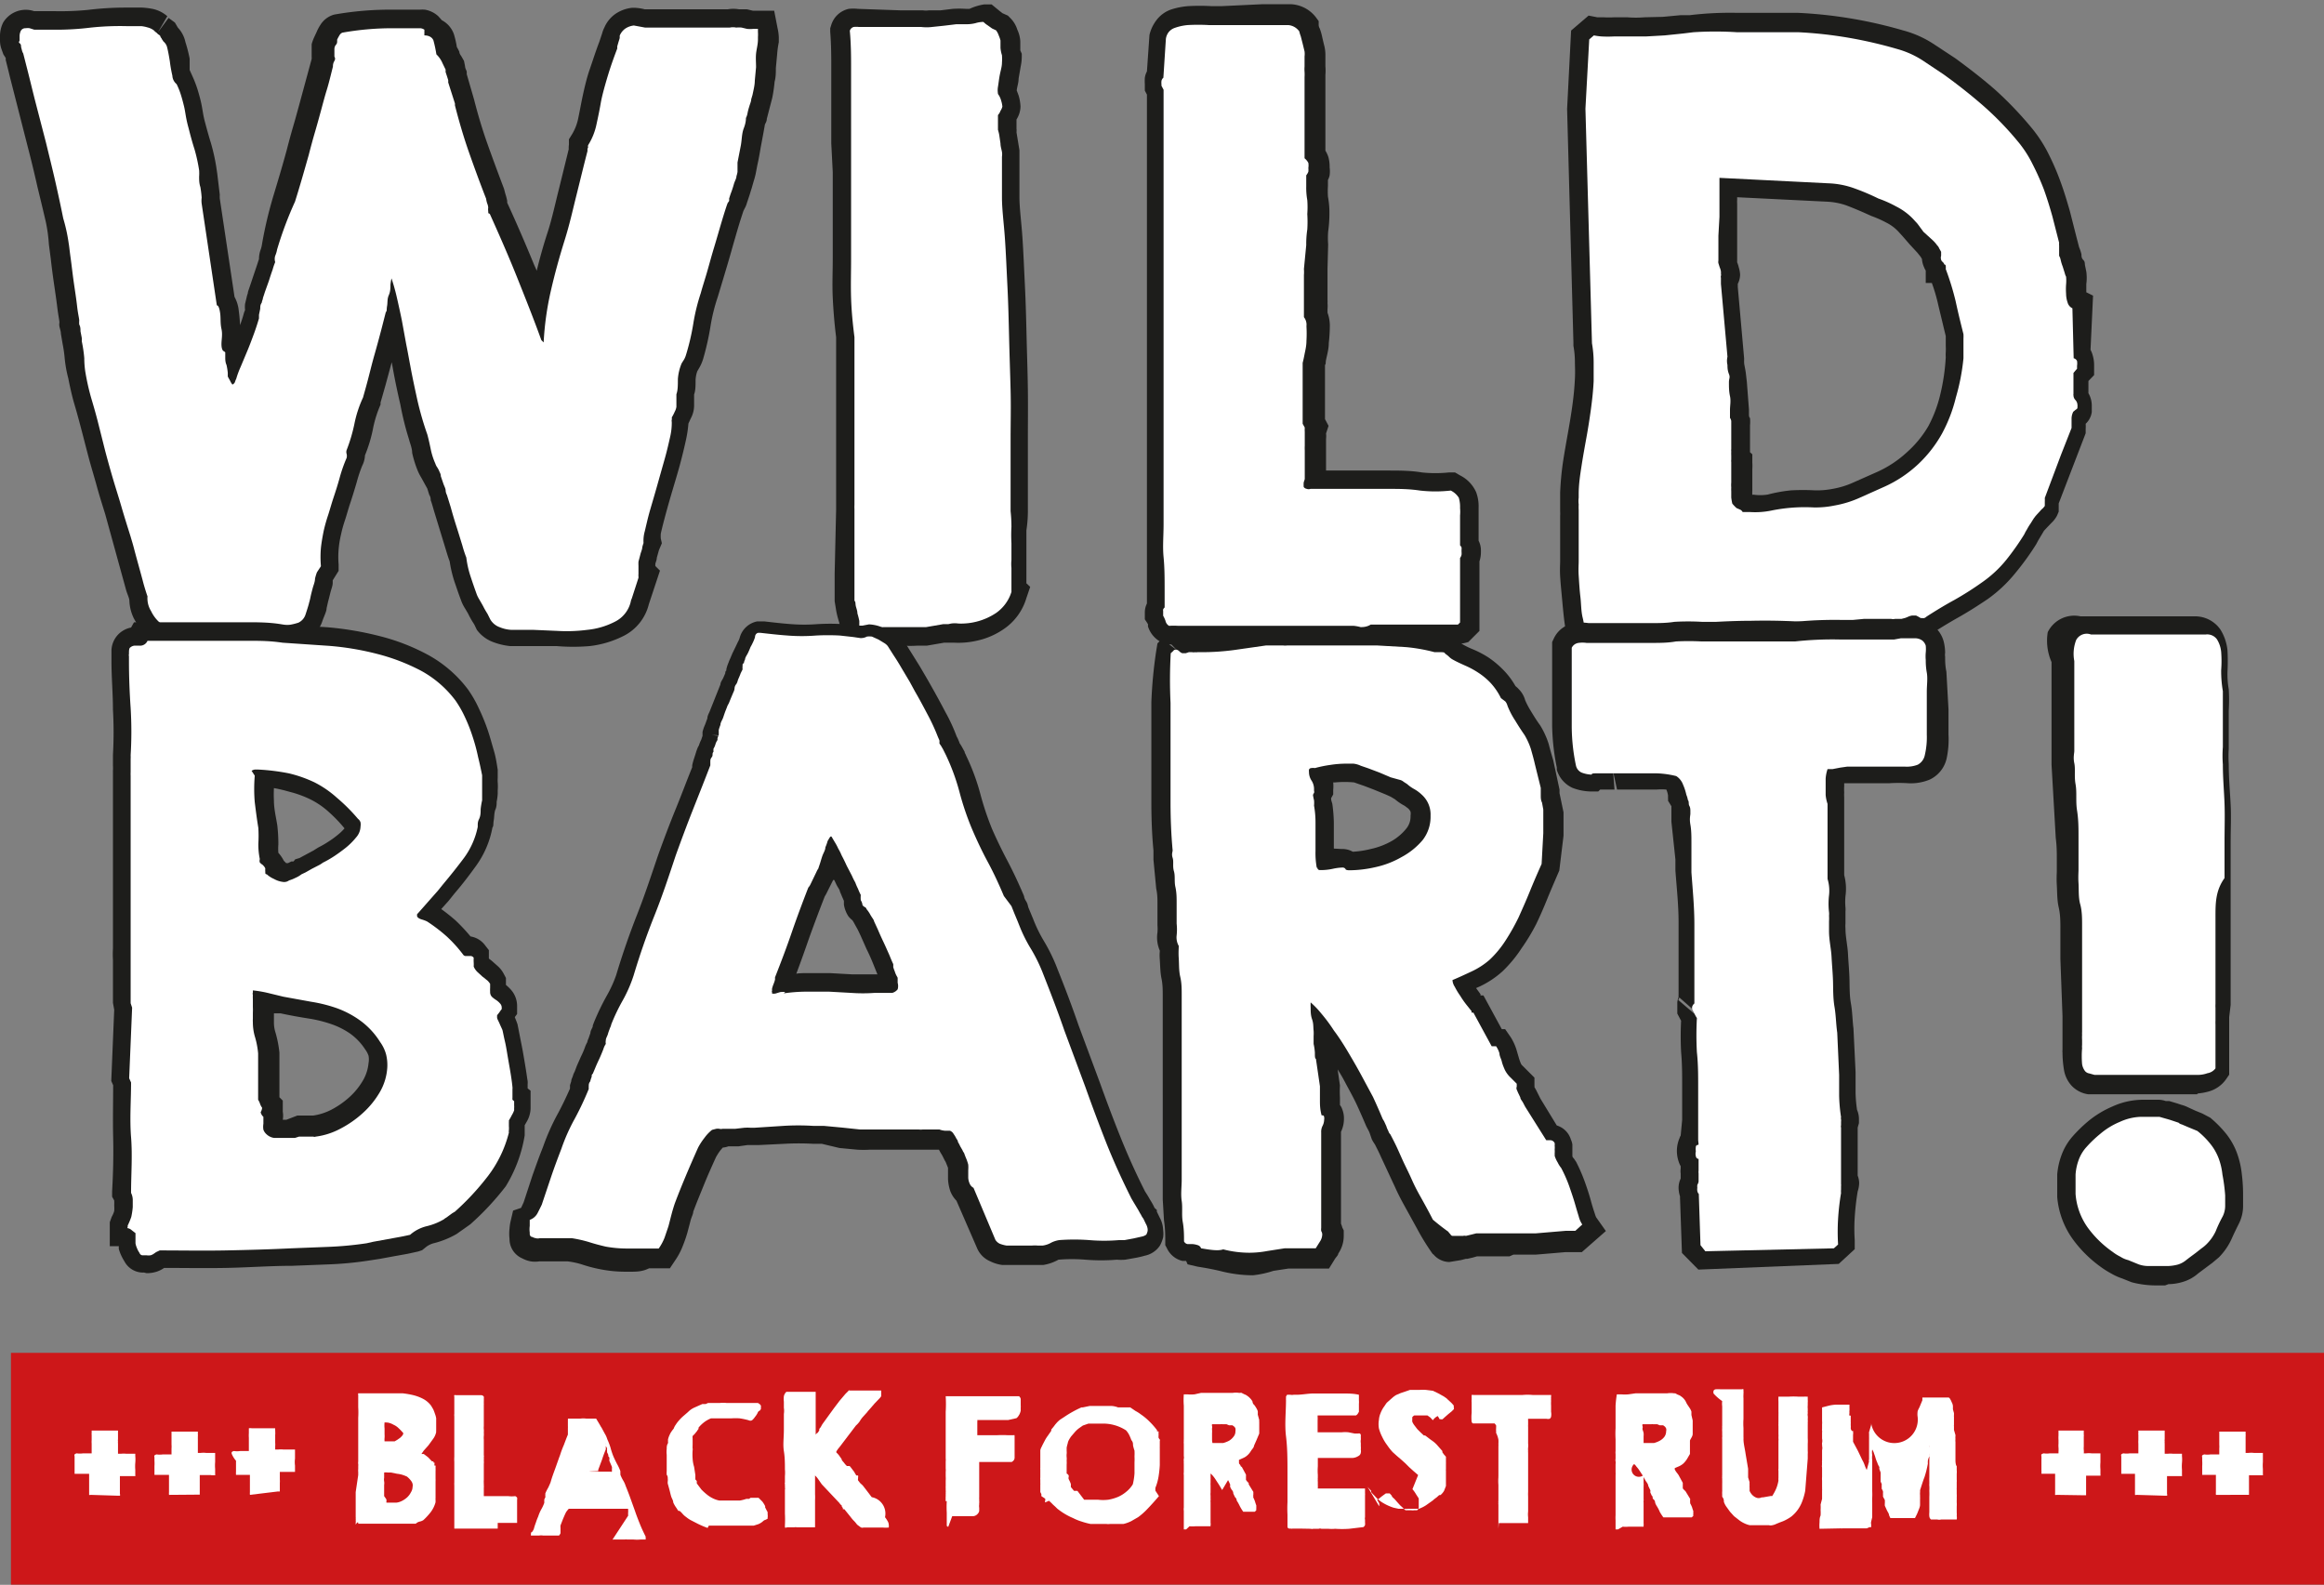 <svg id="Ebene_1" data-name="Ebene 1" xmlns="http://www.w3.org/2000/svg" viewBox="0 0 110.29 75.21"><rect x="0" y="0" width="110.29" height="75.21" fill="#808080" stroke="none"/><defs><style>.cls-1{fill:#1d1d1b;}.cls-2{fill:#fff;}.cls-3{fill:#cd1719;}</style></defs><title>Zeichenfläche 1</title><path class="cls-1" d="M11.47,30.94l-.42,0a1.12,1.12,0,0,1-.49-.1H8l-.21-.21a3.62,3.62,0,0,1-.4-.19,2.53,2.53,0,0,1-.6-.48,2.6,2.6,0,0,1-.46-.66,2.08,2.08,0,0,1-.19-.79c0-.12-.09-.29-.15-.49l-1-3.63c-.14-.45-.28-.89-.4-1.33s-.26-.89-.38-1.34-.24-.93-.37-1.42-.2-.75-.31-1.12-.21-.82-.29-1.23A5.89,5.89,0,0,1,3.07,17a6.38,6.38,0,0,0-.1-.69l-.08-.47c0-.12-.05-.24-.07-.35s0-.14,0-.2-.06-.36-.1-.69-.1-.74-.16-1.15-.11-.8-.15-1.16l-.09-.69a7.26,7.26,0,0,0-.15-1.09Q2,9.78,1.78,8.88c-.14-.62-.29-1.25-.46-1.9L.46,3.61C.38,3.27.31,3,.27,2.84a.36.36,0,0,0,0-.09L.16,2.58.06,2.3A1.24,1.24,0,0,1,0,1.93V1.72a1.44,1.44,0,0,1,.15-.65A1.25,1.25,0,0,1,1.62.53l.12,0h.87A13.33,13.33,0,0,0,4.17.47,14.79,14.79,0,0,1,6,.36h.74a3.33,3.33,0,0,1,.54.07,1.54,1.54,0,0,1,.66.34l-.45.77L8,.85l.3.22.14.24A1.43,1.43,0,0,1,8.8,2,6.62,6.62,0,0,1,9,2.78L9,3.32l0,0,.13.29a5.61,5.61,0,0,1,.25.65c.06.2.11.38.15.55s.07.35.1.53a4.68,4.68,0,0,0,.11.5c.09.34.18.66.27.95a9.2,9.2,0,0,1,.25,1.11h0l.05.34.12,1a1.55,1.55,0,0,0,0,.18l.7,4.67a1.66,1.66,0,0,1,.2.65,6.83,6.83,0,0,1,.06.69,5.71,5.71,0,0,0,.19-.59l.05-.13a1.26,1.26,0,0,1,0-.29l.07-.29a1.42,1.42,0,0,1,.06-.21c0-.08.06-.21.11-.37l.36-1.07a1.89,1.89,0,0,1,.06-.18,1.32,1.32,0,0,1,.09-.48,1.29,1.29,0,0,0,.05-.21,19.59,19.59,0,0,1,.54-2.3c.22-.73.44-1.46.64-2.2.1-.39.2-.76.3-1.1s.19-.67.28-1l.6-2.21a.75.75,0,0,0,0-.11l0-.13V2.21l0-.11a2,2,0,0,1,.11-.31l.13-.28a1.91,1.91,0,0,1,.17-.32,1.11,1.11,0,0,1,.67-.5A15.08,15.08,0,0,1,18.7.46h.48l.29,0,.27,0,.18,0a1.41,1.41,0,0,1,.25,0,1.24,1.24,0,0,1,.63.31l.17.19a1.2,1.2,0,0,1,.57.66,4.33,4.33,0,0,1,.14.61,2.42,2.42,0,0,1,.12.23c0,.1.08.18.1.22l.12.21.05.25c0,.1.06.18.08.26l0,.12.35,1.21c.18.71.39,1.41.62,2.06s.52,1.43.8,2.17l.06.23a3,3,0,0,1,.09.34l0,.09c.46,1,.89,2,1.3,3a2.29,2.29,0,0,1,.1.23c.15-.61.32-1.22.52-1.83s.36-1.36.54-2.07l.46-1.87A1.15,1.15,0,0,1,27,6.86V6.61l.13-.21a2.37,2.37,0,0,0,.29-.69c.07-.32.13-.65.2-1,.1-.48.22-1,.36-1.4s.29-.88.46-1.32l.14-.42a1.28,1.28,0,0,1,.1-.26,1.52,1.52,0,0,1,.54-.66A1.72,1.72,0,0,1,30,.37h.12a2.19,2.19,0,0,1,.47.07l.16,0h.91l1.14,0,1.13,0,.62,0a1.5,1.5,0,0,1,.51,0l.38,0,.3.07,1,0,.16.82a2.33,2.33,0,0,1,.06.45V2a4.59,4.59,0,0,0-.08.59l-.06.64c0,.21,0,.43-.06.65a7,7,0,0,1-.11.76l-.26,1c0,.12-.06.2-.09.27l-.06.34L36.1,7c-.05.3-.1.58-.16.84l-.08.42a3.4,3.4,0,0,1-.09.33l-.1.35c-.05.15-.09.3-.14.44l-.08.24a1.16,1.16,0,0,1-.11.27l-.06.12c-.05.16-.13.39-.22.69s-.24.82-.37,1.28-.26.89-.38,1.29l-.25.83a8.55,8.55,0,0,0-.34,1.37,12.9,12.9,0,0,1-.35,1.56,2,2,0,0,1-.17.4l-.11.19a1.49,1.49,0,0,0-.08.4c0,.28,0,.51-.07.7v.55a1.31,1.31,0,0,1-.16.59l-.11.24v0a5.48,5.48,0,0,1-.1.7c-.07.33-.16.71-.27,1.13s-.23.81-.36,1.25-.24.82-.34,1.19-.18.68-.24.95a1.48,1.48,0,0,0,0,.24l.05.22-.14.33-.1.36c0,.1-.05.2-.07.29l0,.1v0l.22.22-.53,1.6a2.29,2.29,0,0,1-1.22,1.51,4.76,4.76,0,0,1-1.58.47,9.31,9.31,0,0,1-1.58,0l-1.13,0-.48,0-.6,0a3.21,3.21,0,0,1-.77-.18h0a1.7,1.7,0,0,1-.8-.59l-.12-.25-.05-.08a3.61,3.61,0,0,1-.22-.39c-.05-.1-.11-.19-.16-.28a1.87,1.87,0,0,1-.21-.43c-.09-.23-.19-.53-.31-.88a5.94,5.94,0,0,1-.22-.94c-.05-.13-.11-.31-.18-.55l-.55-1.8c-.08-.27-.13-.46-.17-.55h0c0-.06,0-.15-.07-.26l-.09-.29L20,22.68a2.49,2.49,0,0,1-.2-.4,5.16,5.16,0,0,1-.24-.79c0-.22-.1-.44-.15-.64A14,14,0,0,1,19,19.2c-.13-.56-.25-1.12-.35-1.68l-.06-.33-.29,1.07q-.17.6-.24.84l0,.1a5.59,5.59,0,0,0-.34,1.05,6.88,6.88,0,0,1-.4,1.36,1.19,1.19,0,0,1-.13.49,6.48,6.48,0,0,0-.26.78c-.1.34-.2.67-.31,1s-.16.54-.25.81-.14.46-.19.69a5,5,0,0,0-.11.69,4.3,4.3,0,0,0,0,.72l0,.3-.28.45,0,.12c0,.14-.07.3-.11.46s-.07.29-.11.43l-.07.31c0,.14-.1.34-.19.58a1.43,1.43,0,0,1-.84.92,3.84,3.84,0,0,1-.89.19c-.43,0-.87,0-1.31,0a2.25,2.25,0,0,0-.36.06l-.07.06Zm-4-.73,0,.06Zm16.34-1-.18.5.19-.5Zm-14.8.16,0,.07ZM8.84,29H10.6a1.43,1.43,0,0,1,.38,0,1.18,1.18,0,0,1,.28-.12,3.62,3.62,0,0,1,.81-.15c.43,0,.83,0,1.26,0a1,1,0,0,0,.25,0,2.82,2.82,0,0,0,.1-.34l.07-.28.12-.46.1-.43c.06-.2.1-.34.13-.42l.11-.21c0-.25,0-.49,0-.73a6.5,6.5,0,0,1,.15-.9c.06-.28.14-.57.23-.86s.16-.5.24-.77.21-.63.29-.94.21-.67.34-1a1.29,1.29,0,0,1,.13-.47,6.08,6.08,0,0,0,.3-1,6.24,6.24,0,0,1,.44-1.39c.05-.14.11-.38.2-.71l.65-2.44c.1-.36.17-.62.2-.77l.05-.27.09-.49.07-.49a2.2,2.2,0,0,1,.1-.46l.2-.59h1.26l.23.6q.14.39.27,1c.09.36.17.74.25,1.14s.15.77.22,1.16.13.73.18,1c.11.54.22,1.08.34,1.62a15.59,15.59,0,0,0,.44,1.52c.08.3.14.54.19.79a3.09,3.09,0,0,0,.17.54v0a1.69,1.69,0,0,1,.21.43l.19.55.12.4,0,.11c0,.13.11.34.2.64l.55,1.81c.07.23.12.39.16.48l.07.27a3.53,3.53,0,0,0,.16.7c.1.32.2.6.28.82a.54.54,0,0,0,.06.11c.07.13.15.25.22.39s.11.2.16.29a2,2,0,0,1,.11.2,1.24,1.24,0,0,0,.29.06l.5,0a3.94,3.94,0,0,1,.52,0l1.12,0a7.88,7.88,0,0,0,1.28,0,3,3,0,0,0,1-.29.56.56,0,0,0,.29-.36,1.77,1.77,0,0,1,.08-.25l.21-.66a1.49,1.49,0,0,1,0-.21v-.4a1.77,1.77,0,0,1,0-.38,4.24,4.24,0,0,1,.11-.41l.08-.31,0-.09a3.9,3.9,0,0,1,.1-.64c.06-.29.15-.64.25-1s.22-.79.35-1.23.24-.83.35-1.22.18-.71.24-1a2.6,2.6,0,0,0,.07-.45,1.33,1.33,0,0,1,.06-.42v-.1l.13-.21s.05-.1.09-.17v-.57c0-.19,0-.42.07-.69a3.62,3.62,0,0,1,.23-1l.17-.29h0v0A9.69,9.69,0,0,0,32,15.23a10.2,10.2,0,0,1,.39-1.61l.24-.81c.12-.4.25-.83.38-1.28s.26-.89.38-1.3.22-.72.28-.89l.2-.49L34,8.48l.24-1c.05-.25.1-.52.15-.8l.15-.82a3.68,3.68,0,0,1,.13-.6l.05-.12v0l.19-.69c0-.09,0-.15.06-.21A3.65,3.65,0,0,0,35,3.72c0-.2,0-.41.06-.61l.05-.63c0-.12,0-.24,0-.37l-.1,0-.12,0-.19.05-.78,0-1.13,0-1.16,0h-1a2.07,2.07,0,0,1-.43-.06l-.1.31A.84.84,0,0,1,30,2.7c-.14.38-.27.77-.39,1.15s-.23.81-.31,1.22-.14.69-.21,1a3.46,3.46,0,0,1-.28.8l0,.52-.52,2.11c-.18.73-.37,1.45-.57,2.15s-.47,1.59-.64,2.36a14.36,14.36,0,0,0-.33,2.29l-.1,2L25,16.63,25,16.44c-.36-1.05-.74-2.06-1.14-3s-.79-1.86-1.23-2.81a1.42,1.42,0,0,1-.17-.37,2,2,0,0,1-.06-.28l0-.07a1.76,1.76,0,0,1-.06-.25c-.28-.72-.54-1.43-.79-2.12S21,6,20.8,5.22l0-.18-.43-1.35a.29.29,0,0,1,0-.09l-.12-.24a.59.59,0,0,0,0-.08L20,3.13l0-.28,0-.17-.23,0-.23-.38-.79-.06a13.1,13.1,0,0,0-1.91.14l-.05.11v.18a2.48,2.48,0,0,1,0,.38,3.11,3.11,0,0,1-.09.36L16,5.48c-.09.34-.19.69-.29,1s-.19.69-.29,1.07c-.21.76-.43,1.51-.65,2.25a14.82,14.82,0,0,0-.5,2.14c0,.14-.06.25-.1.35l0,.18-.11.26-.1.29-.37,1.08c0,.11-.06.19-.07.23l-.12.47c0,.09,0,.17-.05.25a2,2,0,0,1-.08.28c-.07.25-.15.52-.25.79s-.21.56-.33.84l-.31.74c-.08.2-.14.36-.18.49l-.08.2a1.17,1.17,0,0,1-.49.57l-.55.32-.48-.42a1.27,1.27,0,0,1-.3-.43l-.21-.34-.13-.94a1.54,1.54,0,0,1-.26-.8c0-.23,0-.48,0-.76s0-.34,0-.49l-.11-.05L8.81,9.82c0-.1,0-.21-.05-.37l-.12-1a1.78,1.78,0,0,0,0-.2,8.29,8.29,0,0,0-.2-.94c-.1-.31-.19-.65-.29-1S8,5.85,8,5.66l-.09-.44c0-.13-.07-.27-.11-.41a2.85,2.85,0,0,0-.11-.3,1.58,1.58,0,0,1-.33-.74c0-.23-.09-.48-.13-.74,0-.1,0-.2,0-.3l-.29,0V2.22l-.09-.07a.47.47,0,0,0-.17,0H6a13.22,13.22,0,0,0-1.56.09,13.09,13.09,0,0,1-1.78.11H2c0,.14.1.43.21.85L3,6.55c.17.66.32,1.31.47,1.93s.27,1.2.36,1.72A8.49,8.49,0,0,1,4,11.48l.08.6c0,.36.1.74.16,1.15s.11.81.15,1.16.06.48.08.57l0,.26c0,.09,0,.18.05.28l.06.33c0,.06,0,.12,0,.16a8.47,8.47,0,0,1,.12.91,4.72,4.72,0,0,0,.1.64,9.77,9.77,0,0,0,.25,1.09c.11.38.22.77.32,1.16s.25,1,.37,1.41.24.88.37,1.31.25.87.39,1.31l1.06,3.67a4.46,4.46,0,0,0,.15.49l.07.18v.19a.25.25,0,0,0,0,.13,1.1,1.1,0,0,0,.14.21.87.87,0,0,0,.21.17l.12.06h.4ZM31,27.21v0ZM20,22.37v0ZM31,19.52h0ZM10.57,17.78v0Zm3.61-5.37ZM22,3.24v0ZM7,2.4Zm9.88-.27h0ZM36.08.48Zm0,0Z"/><path class="cls-1" d="M41.15,30.8A1.31,1.31,0,0,1,40,30.25l-.09-.13,0-.16a1.57,1.57,0,0,1-.06-.28c0-.1-.05-.21-.08-.33a3.56,3.56,0,0,1-.09-.39l-.07-.43v-.12q0-.46,0-1.17l.07-3.06c0-.05,0-.13,0-.25l0-.33,0-.4V16c-.08-.63-.13-1.25-.16-1.87s0-1.25,0-1.88,0-1.25,0-1.88,0-1.22,0-1.84c0-.06,0-.18,0-.36l-.07-1.36c0-.23,0-.38,0-.44V5.1c0-.67,0-1.26,0-1.82s0-1.13-.05-1.77V1.34l.05-.16a1.12,1.12,0,0,1,.83-.76,2,2,0,0,1,.43,0l2,.07h1.09a.83.83,0,0,0,.28,0l.56,0,.57-.07a4.84,4.84,0,0,1,.63,0l.17,0A2.6,2.6,0,0,1,46.7.21h.36l.39.32.13.1.25.11.11.11a1.34,1.34,0,0,1,.34.56,1.49,1.49,0,0,1,.14.55s0,.12,0,.24,0,.15,0,.19l.07.16,0,.11c0,.08,0,.25-.05.49l-.1.58c0,.2-.07.38-.09.56v0l.09.24a2.15,2.15,0,0,1,.09.53,1.19,1.19,0,0,1-.19.61l0,0V6.1a.8.8,0,0,1,0,.18l.14.85q0,.29,0,.36V9.37c0,.5.09,1.15.14,1.88s.08,1.5.12,2.31.06,1.63.08,2.47.05,1.67.06,2.48,0,1.57,0,2.3,0,1.39,0,2,0,1.08,0,1.47a6.28,6.28,0,0,1-.07.89c0,.16,0,.39,0,.63l0,1v.62c0,.09,0,.18,0,.26l.18.17-.18.53a2.71,2.71,0,0,1-1.07,1.47,3.57,3.57,0,0,1-1.26.55,3.94,3.94,0,0,1-1.09.1h-.12l-.25,0-.12,0-.35.06-.46.08-.34,0h-.1a5.79,5.79,0,0,1-.72,0,6.27,6.27,0,0,0-.94,0l-.25,0-.19.07A1.7,1.7,0,0,1,41.15,30.8Zm1.25-1.93a6,6,0,0,1,.71,0,4.61,4.61,0,0,0,.53,0h.21l.34-.06a4.63,4.63,0,0,1,.47-.08l.17,0h0a2,2,0,0,1,.67,0,1.83,1.83,0,0,0,.59-.06,1.88,1.88,0,0,0,.66-.29.88.88,0,0,0,.3-.39v0a3.43,3.43,0,0,1,0-.48c0-.18,0-.36,0-.53a3,3,0,0,1,0-.46v-.71c0-.29,0-.57,0-.86a5.9,5.9,0,0,0,0-.72c0-.37,0-.84,0-1.41s0-1.22,0-2,0-1.49,0-2.29,0-1.62-.06-2.46S47,14.43,47,13.63s-.07-1.55-.12-2.27S46.74,10,46.7,9.44V7.38L46.49,6.2V5.13L46.62,5l-.15-.19,0-.31a3.67,3.67,0,0,1,0-.48c0-.18.06-.38.1-.58l.09-.56c0-.06,0-.1,0-.14s0-.19,0-.31a1.89,1.89,0,0,1,0-.3h0L46.48,2a7.27,7.27,0,0,1-1,.09l-.57.07-.61.07a2.72,2.72,0,0,1-.64,0h-.94l-1.47,0c0,.39,0,.76,0,1.11,0,.57,0,1.19,0,1.85V6.41s0,.17,0,.35l.06,1.35c0,.23,0,.38,0,.45,0,.62,0,1.26,0,1.89s0,1.22,0,1.84,0,1.21,0,1.81a17.6,17.6,0,0,0,.15,1.77v7.56l0,.34c0,.11,0,.19,0,.28l-.07,3.23c0,.47,0,.86,0,1.17l0,.14c0,.1,0,.21.07.32h0c.18,0,.32,0,.43,0ZM40.59,2.1l.1,0ZM41.07.41Z"/><path class="cls-1" d="M64.57,30.64H64.4l-.15-.06s0,0-.09,0a1.13,1.13,0,0,0-.22,0h-.33l-.6,0-.61,0a1.84,1.84,0,0,1-.73,0l-.15,0-.35,0-.3,0H59.31l-2.3,0H55.89a1.36,1.36,0,0,0-.29,0l-.27,0-.25-.12a1.27,1.27,0,0,1-.6-.73s0-.09,0-.11l-.15-.23,0-.32a.94.94,0,0,1,.1-.43V28c0-.51,0-1,0-1.52s0-1.06,0-1.61,0-1,0-1.43,0-.94,0-1.43v-.85c0-.22,0-.42,0-.6v-.31c0-.08,0-.29,0-.63s0-.68,0-1.06,0-.73,0-1.05v-.95c0-.22,0-.48,0-.79l0-2.16c0-.36,0-.72,0-1V10.21c0-.34,0-.69,0-1.06s0-.74,0-1.09V6.55c0-.06,0-.16,0-.29s0-.3,0-.45,0-.34,0-.5,0-.28,0-.36V4.49l-.1-.19V4a2.36,2.36,0,0,1,0-.3.87.87,0,0,1,.1-.31l.12-1.73A1.83,1.83,0,0,1,54.85,1a1.48,1.48,0,0,1,.73-.55A3.48,3.48,0,0,1,56.4.29a10,10,0,0,1,1.07,0H58L59.9.2h.67c.31,0,.52,0,.7,0a1.59,1.59,0,0,1,1.2.65l.11.15,0,.18s0,.09.05.17a2.58,2.58,0,0,1,.12.42l.08.34a1.83,1.83,0,0,1,.07.46v.48s0,0,0,.1a2.36,2.36,0,0,1,0,.4v3.6a1.35,1.35,0,0,1,.14.3,1.68,1.68,0,0,1,.06.49,1.48,1.48,0,0,1,0,.38.83.83,0,0,1-.08.22v.28a4.06,4.06,0,0,0,0,.51,4.11,4.11,0,0,1,.07.8,6.11,6.11,0,0,1-.06.86,4.07,4.07,0,0,0,0,.61L63,12.75c0,.08,0,.18,0,.3v.41c0,.16,0,.31,0,.46s0,.25,0,.33a.66.66,0,0,1,0,.13,1.68,1.68,0,0,1,0,.29v.17a1.79,1.79,0,0,1,.11.64,7.63,7.63,0,0,1-.05.8c0,.27-.07.52-.12.75s0,.21-.06.29v2.57l.17.32-.12.36a1.06,1.06,0,0,1,0,.26c0,.09,0,.19,0,.27l0,.46c0,.12,0,.24,0,.38s0,.27,0,.39H65.2l.65,0c.56,0,1.09,0,1.63.09a6.13,6.13,0,0,0,1.28,0l.29,0,.24.14a1.63,1.63,0,0,1,.76.79,1.89,1.89,0,0,1,.12.73q0,.15,0,.39c0,.15,0,.32,0,.5s0,.39,0,.57v.12a1,1,0,0,1,.11.46v.11a1.4,1.4,0,0,1-.07.41l0,.08v3.22l-.53.53-.24.06a1.26,1.26,0,0,1-.33,0h-.4a2,2,0,0,1-.49,0l-.35,0h-.4l-.56,0-.89,0-.9,0C64.88,30.64,64.68,30.64,64.57,30.64ZM64,28.8l.38,0,.33.05h.42l.88-.05.91,0,.63,0h.19l.4,0,.27,0h.12V25.58c0-.16,0-.34,0-.52l0-.55a1.56,1.56,0,0,0,0-.24v-.06a8.7,8.7,0,0,1-1.13-.05,11,11,0,0,0-1.36-.08c-.08,0-.35,0-.73,0H62.4a1.35,1.35,0,0,1-.52,0,1.12,1.12,0,0,1-.66-.46L61,23.32l.05-.33a2.33,2.33,0,0,1,.08-.38h0v-.11c0-.18,0-.31,0-.44l0-.43c0-.07,0-.13,0-.17a1.87,1.87,0,0,1,0-.27c0-.12,0-.24,0-.37v-.36L61,20.32,61.09,17s0-.11,0-.26.06-.39.09-.61,0-.36,0-.52l-.12-.1V15s0-.1,0-.21l0-.29a1.83,1.83,0,0,0,0-.21l0-.29h0v-.1c0-.13,0-.25,0-.39v-.77l.1-1.13a5.91,5.91,0,0,1,.06-.79,4.08,4.08,0,0,0,0-.61,2.78,2.78,0,0,0,0-.51,5.19,5.19,0,0,1-.06-.8V8l-.06-.06,0-.42V3.58a.42.42,0,0,1,0-.11,2.29,2.29,0,0,1,0-.39V2.6l-.11-.41A1.6,1.6,0,0,0,61,2l-.54,0h-.55L58.08,2h-.61c-.36,0-.65,0-.88,0l-.26.05L56.2,4l0,0V5c0,.06,0,.16,0,.29s0,.29,0,.45,0,.34,0,.5,0,.28,0,.36V8.06c0,.34,0,.69,0,1.06s0,.74,0,1.09v2.36c0,.34,0,.7,0,1.08l0,2.16v1.74c0,.33,0,.69,0,1.07s0,.72,0,1.05,0,.51,0,.59v.27c0,.26,0,.45,0,.64v.89c0,.52,0,1-.05,1.43s0,.92,0,1.39,0,1,0,1.52,0,1.07,0,1.61v.73H57l2.29,0h1.54l.45,0,.33,0a1.12,1.12,0,0,1,.32,0l.13,0h.25l.56,0,.6,0C63.73,28.8,63.88,28.8,64,28.8Zm-2.36-6.13.45.06-.17,0Z"/><path class="cls-1" d="M75.47,31.17h-.16a1.08,1.08,0,0,1-.86-.69l-.12-.19v-.14c0-.15-.06-.4-.1-.74s-.07-.67-.1-1-.07-.72-.09-1.05,0-.59,0-.73v-.34c0-.2,0-.41,0-.65V24.49a1.94,1.94,0,0,0,0-.24l0-.3c0-.11,0-.18,0-.22s0-.11,0-.23v-.11a13.9,13.9,0,0,1,.14-1.5c.07-.45.15-.9.23-1.35s.15-.86.21-1.3.1-.84.12-1.26,0-.55,0-.84a4.3,4.3,0,0,0-.07-.73l0-.15L74.37,5.17l.19-3.72.83-.71.41.08.29,0a4.45,4.45,0,0,0,.53,0l.6,0a4.78,4.78,0,0,0,.82,0L78.91.8l.85-.08.43,0A16,16,0,0,1,82.46.61c.69,0,1.35,0,2,0,.32,0,.47,0,.65,0h.23a21.4,21.4,0,0,1,5,.84,4.94,4.94,0,0,1,1.38.61l1.08.71c.68.5,1.33,1,1.94,1.54A17.24,17.24,0,0,1,96.44,6.1a6.51,6.51,0,0,1,.81,1.27,11.88,11.88,0,0,1,.56,1.32c.16.44.29.88.42,1.33l.32,1.26.12.46a2,2,0,0,1,.11.33c0,.09,0,.18.09.27s.06.18.08.26l0,0,.06.29a2.22,2.22,0,0,1,0,.59v.39l.32.16-.12,2.57a1.18,1.18,0,0,1,.1.25,1.61,1.61,0,0,1,.07.47l0,.48-.27.28,0,.19,0,.26c0,.05,0,.09,0,.13a1.18,1.18,0,0,1,.16.61l0,.28a.93.93,0,0,1-.29.56,2,2,0,0,1,0,.24v.21l-1.28,3.33v.39l-.08.19a1.32,1.32,0,0,1-.27.35l-.23.24-.12.13-.28.47-.09.17a12.81,12.81,0,0,1-1,1.38,6.62,6.62,0,0,1-1.3,1.22c-.46.31-.93.61-1.41.88s-.83.49-1.23.74a1.53,1.53,0,0,1-.23.15,1.18,1.18,0,0,1-.91.06l-.12,0-.23.06-.21.05a1.59,1.59,0,0,1-.39.08,2.38,2.38,0,0,1-.39,0l-.3,0-.16,0h-.18l-.29,0-.67.07-.64.07-.29,0h-.13l-.11.13-.42,0a27.13,27.13,0,0,0-3.16-.11c-1,0-1.88.07-2.71.12l-2.36.12A11.52,11.52,0,0,1,76,31l-.15.16Zm14.81-1h0ZM76,29.24a11,11,0,0,0,1.73.07L80,29.19c.85-.06,1.77-.1,2.77-.13s2,0,3.16.1l.18,0,.23,0,.4-.06.66-.07.64-.06.39,0,.26,0a2.38,2.38,0,0,1,.39,0l.27,0h0a1,1,0,0,1,.23-.06l.14,0,.16-.05a1.54,1.54,0,0,1,.41-.12l.34,0,.22,0c.38-.24.77-.47,1.17-.7A14.63,14.63,0,0,0,93.3,27a4.78,4.78,0,0,0,1-.89A9.11,9.11,0,0,0,95,25h0l.12-.2.18-.3c.07-.11.12-.2.18-.28a1.43,1.43,0,0,1,.17-.23l.22-.24.06-.32,1.22-3.18c0-.16,0-.25,0-.34a1.79,1.79,0,0,1,.17-.66v0a1.48,1.48,0,0,1-.07-.42v-.38l.06-.06a3.48,3.48,0,0,1,.05-.36l0-.26.06-.81.1-2a1.27,1.27,0,0,1-.17-.35,2.26,2.26,0,0,1-.11-.64,4.34,4.34,0,0,1,0-.51v-.09a1.42,1.42,0,0,1,0-.16l-.09-.28a3.3,3.3,0,0,1-.12-.38l0-.07a.9.9,0,0,1-.08-.21c0-.06,0-.14-.06-.23l-.05-.17a1.42,1.42,0,0,1,0-.2c-.1-.38-.2-.78-.31-1.18s-.24-.81-.38-1.21a9.14,9.14,0,0,0-.47-1.12,5.2,5.2,0,0,0-.6-.92,13.65,13.65,0,0,0-1.54-1.59c-.56-.48-1.17-1-1.8-1.42l-1-.67a3.18,3.18,0,0,0-.89-.39,19.71,19.71,0,0,0-2.26-.53,20.54,20.54,0,0,0-2.26-.26h-.1l-.56,0h-.21c-.66,0-1.35,0-2.06,0a14.37,14.37,0,0,0-2,0L80,2.47l-.83.08-.93.08-.59,0h-.44l-.59,0h-.31L76.12,5.2l.23,11a6.4,6.4,0,0,1,.08,1q0,.51,0,1c0,.44-.07.92-.14,1.39s-.14.91-.22,1.36-.15.88-.22,1.31-.11.85-.13,1.27c0,0,0,.08,0,.2v.11c0,.15,0,.22,0,.3s0,.23,0,.34,0,.2,0,.23v2c0,.12,0,.32,0,.61s0,.65.08,1,.07.69.1,1Zm23.23-9.59,0,.11A.49.49,0,0,0,99.21,19.65Zm-1.43-.81h0Zm1.16-.38h0ZM83.31,25.24H83l-.3,0h-.49L82,24.91l-.38-.15-.1-.44a1.71,1.71,0,0,1-.06-.26l0-.31c0-.13,0-.26,0-.38v-.15a1.42,1.42,0,0,1,0-.36v-.39q0-.22,0-.42h0l-.1-.36a1.24,1.24,0,0,1-.06-.37s0-.11,0-.26l0-.77-.08-.08v-.37s0-.14,0-.31l-.11-1.3c0-.15,0-.25,0-.31a3.21,3.21,0,0,0-.06-.4,1.93,1.93,0,0,1,0-.6l-.3-3.59a1.18,1.18,0,0,1,0-.34.24.24,0,0,1,0-.08l0-.16a1.24,1.24,0,0,1-.06-.37s0-.12,0-.28,0-.27,0-.38,0-.13,0-.25,0-.22,0-.27l0-.95,0-.11q0-.18,0-.27l0-.15c0-.05,0-.15,0-.29l0-.78V7.51l6.06.31a5.12,5.12,0,0,1,1.46.28c.38.14.79.32,1.23.52a6.13,6.13,0,0,1,.89.4,4,4,0,0,1,1,.75s.13.13.24.26l.35.39.32.35.25.28a1.61,1.61,0,0,1,.2.33l-.07-.08a1.06,1.06,0,0,1,.28.56l.07.06V12a1.21,1.21,0,0,1,.16.28,1.09,1.09,0,0,1,.07.24,11,11,0,0,1,.47,1.55c.12.52.25,1,.37,1.56l0,.2c0,.05,0,.13,0,.26a2.62,2.62,0,0,0,0,.29c0,.13,0,.26,0,.39s0,.16,0,.2a11.62,11.62,0,0,1-.3,2.14A7.36,7.36,0,0,1,93,21.05a6.83,6.83,0,0,1-1.28,1.66A7.17,7.17,0,0,1,89.86,24l-1.15.51a5.75,5.75,0,0,1-1.41.44,5.91,5.91,0,0,1-1.22.1,7.49,7.49,0,0,0-1,0,6.64,6.64,0,0,0-.88.12A4.36,4.36,0,0,1,83.31,25.24Zm-.13-1.77a2.31,2.31,0,0,0,.71,0A7.17,7.17,0,0,1,85,23.27a10.56,10.56,0,0,1,1.13,0,3.92,3.92,0,0,0,.84-.07,4.07,4.07,0,0,0,1-.31l1.15-.51a5.28,5.28,0,0,0,1.39-.93,5.08,5.08,0,0,0,1-1.22,6.2,6.2,0,0,0,.57-1.51,9.79,9.79,0,0,0,.26-1.77,1.61,1.61,0,0,1,0-.24,2.91,2.91,0,0,0,0-.3c0-.14,0-.27,0-.39v-.07c-.12-.49-.24-1-.35-1.45a8.15,8.15,0,0,0-.31-1.07h-.29v-.59a.8.8,0,0,1-.08-.16,1.12,1.12,0,0,1-.1-.39l-.06-.1v0h0L91,12l-.37-.4-.32-.37L90.1,11a2,2,0,0,0-.57-.43,5.35,5.35,0,0,0-.72-.32c-.48-.22-.84-.37-1.18-.5a3.27,3.27,0,0,0-.94-.18l-4.25-.21V9.5a.86.86,0,0,0,0,.15c0,.07,0,.17,0,.29s0,.32,0,.35l0,1s0,.13,0,.29v.24c0,.18,0,.27,0,.39v.13l0,.11a1.44,1.44,0,0,1,.08.25,1.35,1.35,0,0,1,.06.34,1,1,0,0,1-.11.43v.15l.3,3.38v.1a.82.82,0,0,0,0,.1c0,.1.05.27.08.49l.05.43.1,1.31c0,.09,0,.17,0,.23s0,.13.05.18a1.94,1.94,0,0,1,0,.35s0,.13,0,.26l0,.83c0,.06,0,.12,0,.18v0l.11.1v.4a2.27,2.27,0,0,1,0,.29c0,.1,0,.21,0,.32l0,.4,0,.14,0,.05v.13a1.49,1.49,0,0,0,0,.21Zm-1.86-3.33ZM91.58,13ZM81,12.52Z"/><path class="cls-2" d="M23.27,29.4l-.13-.26c-.06-.1-.13-.21-.19-.33s-.13-.23-.19-.34a1.53,1.53,0,0,1-.13-.25c-.09-.25-.19-.53-.3-.87a4.57,4.57,0,0,1-.2-.89,5.55,5.55,0,0,1-.19-.58c-.09-.29-.18-.59-.28-.9s-.19-.62-.27-.91l-.18-.58a.51.51,0,0,1-.06-.2c0-.11-.07-.22-.11-.34l-.12-.35c0-.12-.06-.19-.07-.23a1.18,1.18,0,0,0-.1-.19.66.66,0,0,1-.09-.18,3.26,3.26,0,0,1-.22-.69c-.05-.24-.1-.47-.16-.69A14.85,14.85,0,0,1,19.81,19c-.12-.55-.24-1.1-.34-1.65-.06-.31-.12-.66-.19-1l-.21-1.15c-.08-.39-.16-.75-.24-1.1s-.17-.65-.25-.89h0a2.49,2.49,0,0,0-.05.29c0,.16,0,.33-.08.51s-.05.35-.08.51,0,.25-.06.29l-.21.82c-.1.38-.21.79-.33,1.21s-.22.84-.32,1.22-.18.65-.22.8a5.55,5.55,0,0,0-.41,1.25,7.8,7.8,0,0,1-.37,1.25.29.29,0,0,0,0,.18.4.4,0,0,1,0,.19,7,7,0,0,0-.33.94c-.09.33-.19.64-.29.94s-.17.56-.25.81a7.59,7.59,0,0,0-.22.78c-.05.25-.1.52-.13.8a5,5,0,0,0,0,.87l-.19.29a2.35,2.35,0,0,0-.09.3c0,.15-.07.3-.11.45s-.08.3-.11.45-.06.23-.07.28-.09.31-.16.52a.64.64,0,0,1-.34.39,2.8,2.8,0,0,1-.64.13c-.21,0-.43,0-.64,0h-.64a2.78,2.78,0,0,0-.64.12.44.44,0,0,0-.16.09l-.17.12h-.1a.23.23,0,0,1-.11,0l-.06,0-.1,0H8.35l0-.07a.05.05,0,0,0-.05,0,2.2,2.2,0,0,1-.43-.18,2.08,2.08,0,0,1-.4-.32,1.71,1.71,0,0,1-.3-.44A1.15,1.15,0,0,1,7,28.3q-.06-.16-.18-.57c-.07-.27-.15-.56-.23-.85s-.16-.58-.23-.85-.13-.45-.16-.56c-.15-.48-.3-.95-.43-1.4s-.27-.88-.4-1.32-.25-.87-.37-1.32L4.64,20c-.1-.39-.21-.77-.32-1.14a11.25,11.25,0,0,1-.26-1.15A4.2,4.2,0,0,1,4,17a6.63,6.63,0,0,0-.12-.81.82.82,0,0,0,0-.16l-.06-.31c0-.11,0-.21-.06-.32a1.29,1.29,0,0,1,0-.19c0-.09-.06-.31-.1-.67s-.1-.73-.16-1.15-.1-.8-.15-1.16-.07-.58-.09-.68A8,8,0,0,0,3,10.36q-.15-.75-.36-1.68c-.14-.62-.3-1.26-.46-1.92L1.7,4.91c-.15-.58-.27-1.09-.38-1.52s-.18-.71-.22-.86a.38.38,0,0,1-.05-.11L1,2.23c0-.06,0-.13-.07-.18s0-.1,0-.12V1.72a.58.58,0,0,1,.06-.26.24.24,0,0,1,.23-.12.58.58,0,0,1,.19,0l.22.07h1a13.14,13.14,0,0,0,1.67-.1A13.25,13.25,0,0,1,6,1.24h.7A1.5,1.5,0,0,1,7,1.3a.83.83,0,0,1,.3.14.75.75,0,0,0,.14.12.41.41,0,0,0,.1.09.15.15,0,0,1,.07.07.18.18,0,0,0,.06.1c0,.05.06.08.06.11s.15.11.2.31.09.42.13.67a6.38,6.38,0,0,0,.12.68.55.55,0,0,0,.2.4,3.39,3.39,0,0,1,.22.56c.05.16.09.32.13.48s.06.31.09.48.07.36.13.57c.09.36.18.69.28,1a7.87,7.87,0,0,1,.22,1,2.17,2.17,0,0,1,0,.3c0,.16,0,.32.06.5a4.84,4.84,0,0,1,.06.5,1.16,1.16,0,0,0,0,.28l.72,4.83c.08,0,.13.16.16.39s0,.46.06.73,0,.5,0,.72.06.33.12.34l.06.05,0,.05s0,.08,0,.18,0,.24.06.37a3.12,3.12,0,0,1,.06.37q0,.16,0,.18l.11.2a.84.84,0,0,0,.11.18.23.23,0,0,0,.12-.12.77.77,0,0,1,.06-.15,4.24,4.24,0,0,1,.21-.57l.31-.74c.11-.26.21-.53.31-.8s.18-.52.25-.76c0,0,0-.08,0-.17l.06-.29c0-.09,0-.19.07-.28a.94.94,0,0,1,.05-.17c0-.06.05-.17.1-.34l.19-.53q.09-.29.18-.54a2.59,2.59,0,0,1,.12-.35.51.51,0,0,1,0-.3,1.32,1.32,0,0,0,.09-.3A17.46,17.46,0,0,1,14,9.57c.23-.73.44-1.47.65-2.21.1-.39.2-.76.3-1.1s.19-.67.28-1,.18-.68.28-1,.19-.71.29-1.1c0-.06,0-.15.07-.27s0-.19,0-.21V2.32s0-.11.07-.19S16,2,16,1.88a2.18,2.18,0,0,1,.12-.22.26.26,0,0,1,.13-.11,13.43,13.43,0,0,1,2.41-.21h.42l.24,0,.25,0,.17,0,.21,0a.39.39,0,0,1,.19.07l0,.12,0,.08a.43.43,0,0,0,0,.07c.24,0,.38.11.43.24a6.28,6.28,0,0,1,.14.66A1.25,1.25,0,0,1,21,3l.15.31a.49.49,0,0,0,0,.12l.06.18.06.19a.62.62,0,0,1,0,.11l.32,1V5c.2.78.42,1.53.67,2.24s.52,1.45.81,2.19a1.16,1.16,0,0,0,.05.22.66.66,0,0,1,.05.2.54.54,0,0,0,0,.17c0,.08,0,.12.07.12.45,1,.89,2,1.29,3s.8,2,1.16,3l.11.11a14.19,14.19,0,0,1,.34-2.44c.18-.79.4-1.59.65-2.39s.38-1.41.56-2.13.35-1.43.53-2.12v-.1A.23.23,0,0,1,27.91,7a.24.24,0,0,1,0-.11,3,3,0,0,0,.4-1c.07-.32.14-.65.2-1s.21-.88.34-1.31.28-.85.44-1.27a.37.37,0,0,0,0-.1L29.35,2l.06-.19,0-.12a.78.78,0,0,1,.26-.33.92.92,0,0,1,.41-.15l.27.05.27.05h1l1.14,0,1.14,0,.73,0a.72.72,0,0,1,.31,0,1,1,0,0,1,.26,0l.25.06a1.39,1.39,0,0,0,.3,0h.12l.1,0c0,.06,0,.11,0,.15a1.84,1.84,0,0,1,0,.24v.11c0,.24-.07.47-.09.68s0,.43,0,.64l-.06.64c0,.21-.06.44-.11.68l-.06.2c0,.11-.06.22-.09.34a2.58,2.58,0,0,0-.09.35.82.82,0,0,1-.07.2c0,.06,0,.22-.1.48s-.09.52-.14.81l-.16.82L35,8.16a1.32,1.32,0,0,1-.05.2c0,.11-.08.23-.12.37s-.08.27-.13.4-.08.24-.1.3a.3.3,0,0,1,0,.11l-.07.1q-.09.24-.27.84c-.12.4-.24.83-.38,1.29s-.25.89-.37,1.29-.21.68-.25.84a9.27,9.27,0,0,0-.36,1.47,11.1,11.1,0,0,1-.35,1.49,1.1,1.1,0,0,1-.08.19l-.12.19a2.36,2.36,0,0,0-.18.75c0,.29,0,.53-.07.72v.6a.73.73,0,0,1-.08.23,2.07,2.07,0,0,1-.14.27.3.3,0,0,1,0,.11.19.19,0,0,0,0,.1,2.93,2.93,0,0,1-.07.68c-.07.31-.15.67-.26,1.06s-.23.81-.35,1.24-.24.83-.35,1.21-.18.71-.25,1a1.67,1.67,0,0,0-.06.56,1.93,1.93,0,0,0-.06.2c0,.1-.06.22-.09.34s-.06.23-.09.34a1.88,1.88,0,0,0,0,.2v.4a.33.33,0,0,0,0,.1l0,.07-.09.28-.12.37-.11.34a.56.56,0,0,0-.05.16,1.42,1.42,0,0,1-.76.94,3.64,3.64,0,0,1-1.3.38,7.5,7.5,0,0,1-1.42.05l-1.15-.05-.48,0-.56,0a1.63,1.63,0,0,1-.53-.12A.85.85,0,0,1,23.27,29.4Z"/><path class="cls-2" d="M45,29.62l-.24,0-.4.07-.41.07-.22,0h-.1q-.31,0-.63,0c-.21,0-.42,0-.61,0h-.46l-.49.06s-.07.05-.15.07l-.15,0h0a.4.4,0,0,1-.36-.18s0-.12,0-.24a3.15,3.15,0,0,0-.09-.36c0-.14-.06-.26-.08-.37s0-.18-.06-.23v-.1c0-.31,0-.7,0-1.18s0-.94,0-1.39,0-.84,0-1.17,0-.5,0-.52a1.58,1.58,0,0,1,0-.19c0-.09,0-.19,0-.3s0-.21,0-.3,0-.16,0-.19V16c-.08-.62-.14-1.23-.16-1.85s0-1.22,0-1.84,0-1.24,0-1.86,0-1.24,0-1.87c0-.06,0-.19,0-.41s0-.43,0-.67,0-.47,0-.67,0-.34,0-.4V5.1c0-.65,0-1.25,0-1.82s0-1.17-.06-1.82a.27.27,0,0,1,.18-.18,1,1,0,0,1,.25,0h.16l.12,0h.38l.66,0h1.64a2.13,2.13,0,0,0,.51,0l.57-.06.58-.07.52,0a1.74,1.74,0,0,0,.39-.05,1.31,1.31,0,0,1,.38-.06h0a1.16,1.16,0,0,0,.2.16l.21.15.19.09a.87.87,0,0,1,.13.25,1.54,1.54,0,0,1,.08.23c0,.06,0,.18,0,.35a1.55,1.55,0,0,0,.07.35,2.47,2.47,0,0,1,0,.36c0,.17-.06.36-.1.56s-.06.4-.09.58,0,.3,0,.34a.9.9,0,0,1,.15.31,1.32,1.32,0,0,1,.06.29.66.66,0,0,1-.09.2.58.58,0,0,1-.12.2v.7a2,2,0,0,1,.06.24l.06.41c0,.14.05.28.07.4s0,.21,0,.24V9.37c0,.57.09,1.22.14,1.94s.08,1.48.12,2.28.06,1.63.08,2.47.05,1.66.07,2.46,0,1.57,0,2.3,0,1.38,0,2,0,1.06,0,1.44A7.14,7.14,0,0,1,48,25a6.79,6.79,0,0,0,0,.78v.8a1.77,1.77,0,0,0,0,.37c0,.16,0,.33,0,.49s0,.32,0,.44,0,.2,0,.21a1.91,1.91,0,0,1-.73,1,3,3,0,0,1-1.79.5,1.19,1.19,0,0,0-.34,0Z"/><path class="cls-2" d="M64.57,29.76a1.82,1.82,0,0,0-.32-.06l-.28,0h-.41l-.6,0-.59,0H62l-.1,0-.1,0-.19,0-.36,0-.37,0H59.32l-1.14,0H55.92a3.12,3.12,0,0,0-.44,0,.36.36,0,0,1-.17-.24,1.46,1.46,0,0,0-.11-.24V29a.2.2,0,0,1,0-.08.22.22,0,0,1,.07-.09V28c0-.53,0-1.05-.05-1.56s0-1,0-1.57,0-.95,0-1.41,0-.92,0-1.41v-.89c0-.21,0-.4,0-.57s0-.29,0-.34,0-.28,0-.61,0-.68,0-1.06,0-.73,0-1.05,0-.53,0-.61v-.36c0-.21,0-.47,0-.78s0-.65,0-1,0-.75,0-1.12,0-.73,0-1.07V10.21c0-.35,0-.7,0-1.08s0-.73,0-1.07V6.55c0-.07,0-.18,0-.33s0-.3,0-.47,0-.32,0-.47,0-.26,0-.33V4.26l-.1-.19V4a.71.71,0,0,1,0-.16.25.25,0,0,1,.09-.15l.12-1.85a.68.68,0,0,1,.12-.3.64.64,0,0,1,.31-.22,2.47,2.47,0,0,1,.6-.13,8.78,8.78,0,0,1,1,0h.59l.92,0h1.59l.67,0a.71.71,0,0,1,.53.3,1.64,1.64,0,0,0,.07.23l.09.35.09.37a1,1,0,0,1,0,.24v.48a1.55,1.55,0,0,0,0,.25,2.14,2.14,0,0,1,0,.25V7.51a.71.71,0,0,1,.18.22.78.78,0,0,1,0,.24.9.9,0,0,1,0,.18.66.66,0,0,1-.1.17v.53a3.36,3.36,0,0,0,.05.65,4.65,4.65,0,0,1,0,.66,5.84,5.84,0,0,1,0,.73,4.6,4.6,0,0,0-.05.74l-.11,1.14a1.7,1.7,0,0,1,0,.28v.41c0,.15,0,.29,0,.43s0,.22,0,.27,0,.07,0,.15,0,.15,0,.25l0,.24v.25a.58.58,0,0,1,.12.43,5.91,5.91,0,0,1,0,.7c0,.25-.06.47-.1.68s-.07.32-.08.36v2.89l.1.18a1.69,1.69,0,0,0,0,.21c0,.1,0,.21,0,.33s0,.22,0,.32a2.23,2.23,0,0,0,0,.23s0,.09,0,.22,0,.26,0,.4,0,.28,0,.41,0,.2,0,.24,0,0,0,.08a1.42,1.42,0,0,1-.05.16,1.42,1.42,0,0,0,0,.22.22.22,0,0,0,.15.09.24.24,0,0,0,.17,0H65.2l.73,0c.45,0,.94,0,1.46.08a6.52,6.52,0,0,0,1.46,0,.93.93,0,0,1,.38.34,1.5,1.5,0,0,1,.06.49,2,2,0,0,1,0,.35c0,.16,0,.34,0,.53s0,.37,0,.54,0,.29,0,.35a.29.29,0,0,1,.07.1.33.33,0,0,1,0,.1v.11a.7.7,0,0,1,0,.14.42.42,0,0,1-.07.15v3.06l-.1.1-.12,0h-.84l-.31,0-.31,0h-.18l-.6,0-.9,0-.88,0C64.86,29.76,64.67,29.76,64.57,29.76Z"/><path class="cls-2" d="M75.19,30c0-.13,0-.36-.08-.68s-.07-.67-.11-1-.06-.7-.08-1,0-.54,0-.67v-.36c0-.19,0-.4,0-.63v-1s0-.08,0-.17l0-.29a2.46,2.46,0,0,1,0-.26,1.28,1.28,0,0,1,0-.32v-.18c0-.46.07-.91.14-1.36s.15-.89.23-1.33.15-.89.21-1.33.11-.9.13-1.34c0-.28,0-.57,0-.89a5.29,5.29,0,0,0-.08-.9L75.24,5.16l.18-3.29.22-.19a3,3,0,0,0,.37.05,5.22,5.22,0,0,0,.58,0l.6,0h.41l.51,0L79,1.68l.87-.09.49-.06a16,16,0,0,1,2.08,0c.7,0,1.37,0,2,0h.92a19.81,19.81,0,0,1,2.36.26,21,21,0,0,1,2.33.54,4.35,4.35,0,0,1,1.15.51l1.05.7q1,.72,1.86,1.47a14.6,14.6,0,0,1,1.64,1.69,5.38,5.38,0,0,1,.71,1.09A12,12,0,0,1,97,9c.15.42.28.84.4,1.27l.32,1.25a.66.66,0,0,0,0,.13c0,.06,0,.12,0,.19s0,.14,0,.19l0,.11a.58.58,0,0,1,.07.18,2.07,2.07,0,0,0,.1.33l.1.32a.64.64,0,0,0,.06.16,2.05,2.05,0,0,1,0,.37,3.23,3.23,0,0,0,0,.44,1.3,1.3,0,0,0,.07.41.43.43,0,0,0,.23.28L98.41,17a.24.24,0,0,1,.16.13.75.75,0,0,1,0,.23s0,0,0,.08v0l0,.06-.07.08-.1.12s0,.06,0,.14,0,.17,0,.27,0,.21,0,.32,0,.2,0,.27a.08.08,0,0,0,0,.05v0a.33.33,0,0,0,.1.24.37.37,0,0,1,.09.25.11.11,0,0,1,0,.06.2.2,0,0,0,0,.05v0s0,.05-.08.09l-.12.1a.75.75,0,0,0-.08.31l0,.32v.14l-.5,1.27-.77,2.05a1.74,1.74,0,0,1,0,.18c0,.1,0,.16,0,.2l-.08.1a1.06,1.06,0,0,0-.15.15l-.13.14-.08.09-.09.12-.15.24a2.61,2.61,0,0,0-.17.28,1.81,1.81,0,0,0-.12.22,12.09,12.09,0,0,1-.86,1.22,5.53,5.53,0,0,1-1.14,1.06,14.79,14.79,0,0,1-1.32.84c-.46.25-.9.52-1.32.79a.3.3,0,0,1-.11.07.19.19,0,0,1-.1,0h-.07l-.12-.07-.1-.05-.18,0a.68.68,0,0,0-.2.06l-.12.05-.19.05-.2,0-.11,0a.38.38,0,0,1-.18,0l-.33,0-.34,0-.25,0-.38,0-.66.07-.66.07-.38,0-.2,0a.44.44,0,0,0-.19.06,28.92,28.92,0,0,0-3.27-.11c-1,0-1.9.07-2.74.12l-2.34.12a11.47,11.47,0,0,1-2-.09.56.56,0,0,1-.11.11.57.57,0,0,0-.11.1h0a.21.21,0,0,1-.16-.13A.68.68,0,0,0,75.19,30Zm7.22-5.89.16.07a.25.25,0,0,1,.13.12l.17,0,.19,0a3.82,3.82,0,0,0,1-.07,7.92,7.92,0,0,1,2-.15,4.43,4.43,0,0,0,1-.09,5,5,0,0,0,1.2-.37l1.14-.51a5.86,5.86,0,0,0,1.64-1.09,6,6,0,0,0,1.12-1.44,7.13,7.13,0,0,0,.66-1.72A10,10,0,0,0,93.18,17c0-.05,0-.13,0-.24s0-.23,0-.35,0-.24,0-.34a2,2,0,0,0,0-.21c-.13-.52-.25-1-.37-1.56a12.77,12.77,0,0,0-.47-1.53.63.63,0,0,0,0-.14s0-.08-.07-.08a.2.2,0,0,0-.07-.11c-.06-.06-.08-.09-.08-.12a.29.29,0,0,1,0-.18c0-.11,0-.17,0-.19l-.09-.16a.42.42,0,0,0-.1-.15,1.56,1.56,0,0,0-.21-.24L91.28,11,91,10.62l-.22-.24a2.94,2.94,0,0,0-.79-.58,5.59,5.59,0,0,0-.85-.38,10.8,10.8,0,0,0-1.16-.49,4,4,0,0,0-1.19-.23L81.6,8.44s0,.13,0,.25,0,.25,0,.38,0,.27,0,.39,0,.2,0,.25,0,.18,0,.33,0,.23,0,.25l-.05.9c0,.05,0,.16,0,.31s0,.24,0,.27,0,.21,0,.35v.25a.3.3,0,0,0,0,.12l.06.19a.89.89,0,0,1,.06.2.62.62,0,0,1,0,.11.19.19,0,0,1,0,.1.14.14,0,0,0,0,.09s0,0,0,.05v.24l.31,3.46a.85.85,0,0,0,0,.39c0,.11,0,.25.07.43s0,.19,0,.4,0,.42.05.65,0,.45,0,.65,0,.33,0,.38a.37.37,0,0,1,.06.15c0,.09,0,.14,0,.16s0,.11,0,.22,0,.24,0,.37,0,.26,0,.37,0,.19,0,.21a.49.49,0,0,0,0,.12,1.8,1.8,0,0,0,0,.19c0,.07,0,.13,0,.19a.49.49,0,0,0,0,.12s0,.09,0,.2,0,.24,0,.38,0,.27,0,.39a1.17,1.17,0,0,0,0,.23,1.67,1.67,0,0,0,0,.19c0,.09,0,.19,0,.29a2.5,2.5,0,0,0,.05.29A2,2,0,0,0,82.41,24.11Z"/><path class="cls-1" d="M6.83,60.39a1,1,0,0,1-.93-.54,2.39,2.39,0,0,1-.17-.32,2.5,2.5,0,0,1-.09-.25.74.74,0,0,1,0-.14H5.21V58l.09-.25a1.23,1.23,0,0,0,.12-.28,1.57,1.57,0,0,0,0-.26,2.32,2.32,0,0,0,0-.24l-.1-.18,0-.25c.05-.86.07-1.72.05-2.56s0-1.67,0-2.48l-.09-.2.14-3.38-.06-.33c0-.09,0-.23,0-.45s0-.42,0-.64l0-.63c0-.14,0-.24,0-.32a4.61,4.61,0,0,1,0-.53c0-.29,0-.6,0-.93l0-.91c0-.29,0-.47,0-.56v-.52c0-.27,0-.59,0-1s0-.74,0-1.16,0-.85,0-1.25V36.82s0-.11,0-.23a2.26,2.26,0,0,0,0-.27c0-.13,0-.26,0-.36v-.13a19.29,19.29,0,0,0,0-2.16c0-.75-.07-1.52-.07-2.3l0-.52a1.15,1.15,0,0,1,.37-.79,1.19,1.19,0,0,1,.56-.28l.14-.25h.54c.59,0,1.14,0,1.66,0l1.57,0c.53,0,1,0,1.56,0s1.1,0,1.69.1,1.41.08,2.19.14a15.1,15.1,0,0,1,2.42.41,9.88,9.88,0,0,1,2.29.88,5.93,5.93,0,0,1,1.93,1.66,5.57,5.57,0,0,1,.52.91,9.43,9.43,0,0,1,.41,1c.12.35.21.7.3,1s.14.64.18.9l0,.39a1.48,1.48,0,0,0,0,.21,2.48,2.48,0,0,1,0,.38v.16a2.64,2.64,0,0,1-.05.38c0,.1,0,.23-.06.37s-.05.35-.08.52,0,.26-.06.33a4.51,4.51,0,0,1-.8,1.85c-.31.43-.63.85-1,1.28l-.28.35-.35.39a8.76,8.76,0,0,1,.69.55,8.57,8.57,0,0,1,.7.75,1.06,1.06,0,0,1,.69.42l.18.23v.33l0,.07.13.1.26.23a1.31,1.31,0,0,1,.32.4l.1.19v.33a2.39,2.39,0,0,1,.23.22,1.16,1.16,0,0,1,.3.79v.37l-.11.15.08.2.05.14.11.56c.05.26.11.54.16.83s.1.58.14.84.05.35.07.46a.8.8,0,0,1,0,.15l0,.2.14.11v.63c0,.05,0,.12,0,.22a1.33,1.33,0,0,1-.2.65l-.08.14,0,.32h0s0,0,0-.05l0,.21A6.66,6.66,0,0,1,24,56.3a13,13,0,0,1-1.68,1.8l-.31.22-.2.14-.14.1a4.22,4.22,0,0,1-1.05.43,1,1,0,0,0-.44.22l-.15.12-.18.06-.5.11-.67.12-.65.12-.52.08a16.54,16.54,0,0,1-1.85.18l-1.79.07c-1,0-2.09.08-3.13.1s-2,0-2.95,0a1.35,1.35,0,0,1-.36.18,1.55,1.55,0,0,1-.47.07Zm.66-2h.18c1,.06,2,.08,3.05.06s2.06-.06,3.1-.11l1.71-.06a16.1,16.1,0,0,0,1.77-.17l.42-.07.68-.12.63-.12.21,0a2.78,2.78,0,0,1,1-.45,2.6,2.6,0,0,0,.55-.21l.09-.07.11-.08.2-.14.08-.05a10.94,10.94,0,0,0,1.39-1.5,4.74,4.74,0,0,0,.81-1.71s0-.06,0-.09,0-.08,0-.12a2.09,2.09,0,0,1,0-.28v-.19l.16-.23,0,0h0v-.43c0-.07,0-.11,0-.16l-.07-.34c0-.1,0-.27-.08-.51s-.08-.52-.13-.79-.1-.55-.15-.8l-.09-.45a1.29,1.29,0,0,1-.09-.2,3.3,3.3,0,0,1-.15-.34l-.06-.15,0-.53a1.16,1.16,0,0,1-.34-.85v0a3.28,3.28,0,0,1-.33-.3,1.63,1.63,0,0,1-.38-.57v0a1,1,0,0,1-.46-.36A7,7,0,0,0,20.7,45a7.91,7.91,0,0,0-.82-.62s0,0-.06,0a1.07,1.07,0,0,1-.83-1l0-.43.26-.26a2.57,2.57,0,0,0,.19-.21l.75-.85c.09-.11.16-.18.19-.23.36-.47.68-.88,1-1.29A2.72,2.72,0,0,0,21.86,39s0-.17.06-.34,0-.31.07-.46.05-.32.08-.45l0-.14v-.07a1.37,1.37,0,0,0,0-.19c0-.14,0-.27,0-.4v-.15c0-.22-.09-.47-.16-.74a8.69,8.69,0,0,0-.58-1.72,3.08,3.08,0,0,0-.35-.61,4.16,4.16,0,0,0-1.34-1.16,8,8,0,0,0-1.89-.73,11.69,11.69,0,0,0-2.13-.35c-.77-.07-1.49-.11-2.18-.15a15.5,15.5,0,0,0-1.57-.09c-.5,0-1,0-1.5,0l-1.56,0c-.43,0-.89,0-1.36,0a.94.94,0,0,1-.24.13c0,.72,0,1.43.08,2.12a20.28,20.28,0,0,1,0,2.34s0,0,0,.19a1.93,1.93,0,0,0,0,.25c0,.13,0,.26,0,.37v1c0,.35,0,.73,0,1.13s0,.81,0,1.23v1.19c0,.35,0,.66,0,.93v.52c0,.08,0,.25,0,.53v.88c0,.35,0,.65,0,.92s0,.35,0,.42v.14c0,.09,0,.25,0,.47l0,.61c0,.21,0,.41,0,.6s0,.19,0,.26l.07.22L7.17,51l.09.22,0,.2c0,.82-.07,1.67,0,2.52s0,1.68,0,2.51a1.55,1.55,0,0,1,.08.47c0,.13,0,.28,0,.43a2.91,2.91,0,0,1-.08.55l.23.24v.25ZM22.75,44.66h0Zm-.48-.25h0ZM6.68,31.52h0Zm7,23.4h-.63l-.32,0a1.7,1.7,0,0,1-.64-.34,1.26,1.26,0,0,1-.37-.58,1.58,1.58,0,0,1-.08-.61c0-.09,0-.18,0-.28a1.19,1.19,0,0,1,0-.33l-.11-.12V52c0-.11,0-.25,0-.44l0-.64c0-.22,0-.41,0-.59s0-.28,0-.31a3,3,0,0,0-.11-.51,3.25,3.25,0,0,1-.15-1s0-.11,0-.23l0-.29a1.62,1.62,0,0,0,0-.22l0-.24s0-.06,0-.08a1,1,0,0,1-.06-.35v-1l.92.05a4.85,4.85,0,0,1,.89.12l.7.16c.39.08.82.16,1.23.22a8.71,8.71,0,0,1,1.38.35,5.16,5.16,0,0,1,1.3.67,4.58,4.58,0,0,1,1.15,1.17,2.94,2.94,0,0,1,.4.84,2.74,2.74,0,0,1,.09.91,3.52,3.52,0,0,1-.46,1.55,5.07,5.07,0,0,1-1,1.24,5.75,5.75,0,0,1-1.29.9,4.4,4.4,0,0,1-1.36.44,1.24,1.24,0,0,1-.39,0l-.36,0-.14,0-.25.08A1.43,1.43,0,0,1,13.69,54.92Zm-.27-1.78h.18l.52-.2.18,0h.2l.37,0h0a2.74,2.74,0,0,0,.87-.28,4.12,4.12,0,0,0,.88-.62,3.31,3.31,0,0,0,.64-.81,2,2,0,0,0,.24-.78,1,1,0,0,0,0-.35,1.11,1.11,0,0,0-.16-.3,2.78,2.78,0,0,0-.7-.74,3.66,3.66,0,0,0-.88-.45,6.21,6.21,0,0,0-1.07-.27c-.45-.07-.9-.15-1.36-.25L13,48.09v.06l0,.42a1.59,1.59,0,0,0,.08.45,5.43,5.43,0,0,1,.18.93v.33c0,.17,0,.35,0,.56l0,.63c0,.23,0,.41,0,.54h0l0,.06.16.16v.53A1.13,1.13,0,0,1,13.42,53.14ZM14.94,53h0ZM13.6,42.77a1.79,1.79,0,0,1-.81-.23,2.8,2.8,0,0,1-.49-.31,1.15,1.15,0,0,1-.37-.57l-.14-.15a1.2,1.2,0,0,1-.23-.57,4.49,4.49,0,0,1-.08-.86c0-.22,0-.45,0-.67s-.12-.79-.17-1.21a9.07,9.07,0,0,1,0-1.39v-.62l.27-.26a1.12,1.12,0,0,1,.59-.29,1.63,1.63,0,0,1,.35,0,8.34,8.34,0,0,1,1.63.2,5.82,5.82,0,0,1,2.68,1.35,9.4,9.4,0,0,1,1,1.11,1.12,1.12,0,0,1,.35.61,1.53,1.53,0,0,1,0,.43,1.71,1.71,0,0,1-.4,1,4.44,4.44,0,0,1-.61.62,6,6,0,0,1-.68.48c-.2.13-.38.23-.52.31l-.26.15-.59.31-.17.09a2.54,2.54,0,0,1-.35.2l-.31.13a1.1,1.1,0,0,1-.29.12A1.28,1.28,0,0,1,13.6,42.77Zm-1.52-1,0,0Zm1.5-.81h0l.09,0,.16-.08.1,0,.08-.1.2-.06.67-.36.11-.07.13-.08a4.15,4.15,0,0,0,.42-.24,4.54,4.54,0,0,0,.5-.36,2.23,2.23,0,0,0,.31-.3,7,7,0,0,0-.75-.78,3.82,3.82,0,0,0-.88-.6,5.11,5.11,0,0,0-1-.36A7.06,7.06,0,0,0,13,37.4,6,6,0,0,0,13,38c0,.39.1.78.16,1.17a7.6,7.6,0,0,1,.05.9,2.5,2.5,0,0,0,0,.4,1.81,1.81,0,0,1,.26.38Z"/><path class="cls-1" d="M29.92,60.35h-.24a6.09,6.09,0,0,1-1.16-.11A6.89,6.89,0,0,1,27.6,60a3.88,3.88,0,0,0-.66-.14l-.16,0h-.55l-.35,0-.29,0a1.29,1.29,0,0,1-.4,0,1.34,1.34,0,0,1-.4-.14,1,1,0,0,1-.61-.93h0a2.06,2.06,0,0,1,0-.48,2.27,2.27,0,0,1,.06-.39l.11-.47.38-.13.12-.26.42-1.28c.16-.45.32-.9.5-1.35a10.66,10.66,0,0,1,.67-1.52c.22-.4.42-.82.61-1.25,0,0,0-.1,0-.16l.06-.19c0-.09.06-.18.08-.26a.9.9,0,0,1,.08-.19l.11-.29.2-.45a3.79,3.79,0,0,0,.18-.42,1.38,1.38,0,0,1,.11-.24.64.64,0,0,1,.06-.18l.09-.26c0-.1.07-.2.11-.3v-.05l.06-.16a11.71,11.71,0,0,1,.59-1.23,5.91,5.91,0,0,0,.46-1c.3-1,.63-1.95,1-2.89s.68-1.89,1-2.83c.26-.72.53-1.44.82-2.15s.53-1.36.79-2l0-.09a2.77,2.77,0,0,1,.09-.33l.08-.25a2.44,2.44,0,0,1,.1-.28l.05-.09a1.69,1.69,0,0,1,.11-.27l.06-.18h0l0-.18a1.78,1.78,0,0,1,.12-.35l.11-.3c0-.14.09-.26.13-.38l.49-1.23c0-.1.08-.2.13-.3l.1-.23c0-.05,0-.09.05-.13v-.06a1.82,1.82,0,0,1,.11-.33,1.22,1.22,0,0,1,.07-.17l.11-.26.18-.37.07-.15a1,1,0,0,0,.09-.2,1.07,1.07,0,0,1,.83-.79l.12,0h.23c.43.05.86.1,1.28.13a8.11,8.11,0,0,0,1.21,0,10,10,0,0,1,1.26,0c.3,0,.52.05.69.07l.21,0,.31-.06a1.88,1.88,0,0,1,.52.1,2.65,2.65,0,0,1,.46.21,3.79,3.79,0,0,1,.34.2,1.66,1.66,0,0,1,.41.39l.68,1.09.38.65.26.46c.18.32.37.67.58,1.07a8.22,8.22,0,0,1,.53,1.15,1.14,1.14,0,0,1,.09.19.69.69,0,0,1,.05.13,1.93,1.93,0,0,1,.13.21l.11.2c0,.06.05.11.07.18a10.25,10.25,0,0,1,.68,1.84,13.74,13.74,0,0,0,.55,1.64c.22.5.46,1,.73,1.51s.55,1.11.79,1.68h0s0,.09.09.23.08.21.12.32l.22.53a6.79,6.79,0,0,0,.53,1.08,8.29,8.29,0,0,1,.63,1.31c.35.87.69,1.77,1,2.67l1,2.69c.32.89.65,1.77,1,2.64s.73,1.71,1.15,2.54l.07.11c.06.09.12.2.19.32a2.45,2.45,0,0,1,.19.35l.11.1v.08l.13.27a1.33,1.33,0,0,1,.17.6,1.27,1.27,0,0,1,0,.35,1.59,1.59,0,0,1-.16.4,1.13,1.13,0,0,1-.71.47,4.32,4.32,0,0,1-.48.11l-.45.08a2.48,2.48,0,0,1-.4,0,9.3,9.3,0,0,1-1.49,0,7.81,7.81,0,0,0-1.28,0,2.13,2.13,0,0,1-.72.25l-.3,0h-.19l-.16,0h-.26l-.31,0-.35,0-.38,0a1.82,1.82,0,0,1-.56-.17,1.19,1.19,0,0,1-.61-.58l0,0-1-2.3a1.34,1.34,0,0,1-.29-.45,2.13,2.13,0,0,1-.11-.57c0-.12,0-.24,0-.36v-.08l0-.1-.1-.25a.41.41,0,0,0-.05-.09l-.11-.22s-.06-.11-.09-.15l-.08-.15-.17,0H43.7l-.21,0h-.32l-.74,0-.68,0-.47,0a5.23,5.23,0,0,1-.59,0l-.85-.08L39,54.28l-.41,0a12.27,12.27,0,0,0-1.36,0L36,54.34l0,0h-.53l-.42.06-.36,0-.12,0a1.07,1.07,0,0,1-.27.06l-.12.14a3.15,3.15,0,0,0-.2.31c-.19.42-.38.84-.55,1.26s-.35.85-.53,1.33c0,.11-.09.27-.13.43s-.1.38-.15.57a6.26,6.26,0,0,1-.21.61,3.26,3.26,0,0,1-.36.69l-.26.39h-.47l-.18,0-.34,0C30.48,60.35,30.2,60.35,29.92,60.35Zm-4-1.64v0Zm1.31-.59a6.87,6.87,0,0,1,.87.21l.73.19a7,7,0,0,0,.86.08c.32,0,.64,0,.95,0h0c.06-.16.11-.31.15-.46s.1-.33.14-.51.11-.4.17-.6c.2-.52.39-1,.57-1.41s.37-.88.58-1.34a4.58,4.58,0,0,1,.4-.62,3.32,3.32,0,0,1,.5-.54l.18-.14.23,0,.27-.08.11-.07h.34l.42-.06.42,0,.3,0h.28l1.33-.08a11.2,11.2,0,0,1,1.53,0,4.21,4.21,0,0,1,.55,0l.84.09.88.09.41,0h.37l.74,0,.68,0,.49,0,.28.05a.56.56,0,0,1,.2,0h.66l.16.06h.07l.38.06a1.26,1.26,0,0,1,.64.51,1.92,1.92,0,0,1,.18.3l.07.18a.64.64,0,0,1,.12.2l.22.41.1.28a1.44,1.44,0,0,1,.14.47,1.86,1.86,0,0,1,0,.36v.19l.08.05L48,58.27l.25,0h.32l.34,0,.31,0h.17l.07,0a1.82,1.82,0,0,1,.75-.23,9.13,9.13,0,0,1,1.57,0A7.81,7.81,0,0,0,53,58l.17,0,.11,0a1.62,1.62,0,0,0-.1-.18,2.26,2.26,0,0,0-.16-.26l-.14-.24c-.45-.89-.86-1.79-1.22-2.69s-.7-1.8-1-2.71l-1-2.68c-.32-.89-.65-1.76-1-2.64a5.78,5.78,0,0,0-.5-1,8.93,8.93,0,0,1-.63-1.28h0s0-.08-.09-.21l-.14-.36c-.06-.14-.11-.26-.15-.38l-.06-.14c-.22-.55-.47-1.06-.73-1.56s-.55-1.09-.79-1.65A15.37,15.37,0,0,1,45,38.07a9.54,9.54,0,0,0-.59-1.58l-.11-.23-.06-.1a2.31,2.31,0,0,1-.14-.23l-.15-.37a7.11,7.11,0,0,0-.46-1c-.21-.39-.39-.74-.56-1l-.26-.45c-.11-.19-.23-.4-.36-.61l-.58-.94-.2-.12-.09,0a1.11,1.11,0,0,1-.48,0l-.34-.05L40,31.27a8.45,8.45,0,0,0-1,0,11.64,11.64,0,0,1-1.45,0l-.83-.08,0,0,0,.1-.12.27-.12.25v.75h-.27l-.08.21L36,33l0,.08a1.66,1.66,0,0,1-.09.29l-.23.54a1.3,1.3,0,0,1-.08.17l0,.14-.11.3c0,.13-.09.27-.14.4l-.05.11a.29.29,0,0,1,0,.09,1.8,1.8,0,0,1-.06.22l0,.1v.23l-.15.15a3.11,3.11,0,0,1-.14.31l-.07.24a1.8,1.8,0,0,0,0,.19v.16l-.06.1q-.42,1.09-.84,2.16c-.28.69-.54,1.39-.79,2.09-.33.94-.67,1.89-1,2.84s-.66,1.87-1,2.83a7.24,7.24,0,0,1-.6,1.37,8.2,8.2,0,0,0-.46.94,1.42,1.42,0,0,1-.07.22l-.09.27-.12.45-.14.23,0,.1c-.06.16-.13.32-.2.48l-.18.4-.1.24-.25.77a14.75,14.75,0,0,1-.71,1.5A7.79,7.79,0,0,0,27.44,55c-.18.45-.34.88-.48,1.31l-.45,1.32c-.06.15-.11.28-.17.4h.09c.33,0,.39,0,.54,0Zm-2.54-.74h0ZM34,52.81h0Zm-.22-17.93.5.07-.22-.06Zm2.52-3.75h0Zm4.85-1.49h0ZM36.6,48.13l0-.11h-1v-.81a.84.84,0,0,1,.07-.52v0c0-.09.06-.19.1-.3l0-.1v-.06l.06-.15c.27-.71.53-1.4.77-2.1s.53-1.44.82-2.17L37.8,41l.09-.16a1,1,0,0,1,0-.14l.13-.39.15-.42.06-.17a1.12,1.12,0,0,1,.15-.35,1.17,1.17,0,0,1,.24-.32l.25-.25.8-.05.39.42a2.4,2.4,0,0,1,.19.31,3.89,3.89,0,0,1,.2.35c0,.07.09.18.16.33s.16.31.24.48l.25.5c.06.13.1.21.13.26l.17.39c.06.12.09.21.11.24l.1.19v.19a1.12,1.12,0,0,1,.17.21A3.28,3.28,0,0,1,42,43l.16.28c.07.12.13.27.23.48l.27.59L43,45l.18.42a1.53,1.53,0,0,0,.07.21l0,.12,0,.13.16.16v.57a1.24,1.24,0,0,1-.15.83,1.38,1.38,0,0,1-.66.52L42.5,48l-.79,0h-.24a8.12,8.12,0,0,1-1.11,0L39.27,48a9,9,0,0,0-1.94,0Zm.43-.24h0Zm1.23-1.71c.37,0,.75,0,1.13,0l1.06.06c.32,0,.64,0,1,0h.19l-.25-.62c-.08-.19-.17-.39-.27-.59l-.27-.61c-.08-.17-.13-.28-.17-.35l-.15-.27a1.05,1.05,0,0,0-.08-.13l0,0a1.13,1.13,0,0,1-.19-.19l0,0h0a1.43,1.43,0,0,1-.21-.55c0-.07,0-.13,0-.18l-.08-.18-.11-.26c0-.08-.1-.19-.17-.34l-.1-.21-.05,0-.29.58a1.8,1.8,0,0,1-.11.2q-.39,1-.75,2c-.19.55-.39,1.11-.6,1.67C37.85,46.19,38.06,46.18,38.26,46.18Zm2.23-2.45Z"/><path class="cls-1" d="M59.46,60.52A6.25,6.25,0,0,1,58,60.34h0c-.4-.1-.79-.17-1.17-.23L56.36,60l-.07-.16-.17,0a1.09,1.09,0,0,1-.74-.6l-.08-.15v-.17c0-.29,0-.61-.06-1l-.06-1c0-.34,0-.68,0-1s0-.66,0-1c0,0,0-.31,0-.73V49.8c0-.49,0-.92,0-1.29v-.73s0-.22,0-.51,0-.55-.06-.84-.06-.61-.08-.89,0-.32,0-.43a1.55,1.55,0,0,1-.11-.86,2.08,2.08,0,0,0,0-.33c0-.14,0-.24,0-.39l0-.62c0-.23,0-.48-.06-.74l-.13-1.37c0-.23,0-.37,0-.44-.07-.71-.1-1.51-.1-2.29v-2.3c0-.86,0-1.68,0-2.45a21.59,21.59,0,0,1,.24-2.49l.05-.3.21-.21.72.54-.62-.64.2-.16.16-.15.76,0,.17.15a1.11,1.11,0,0,1,.52.06l.24,0A9.75,9.75,0,0,0,58.47,30L60,29.8h.13a1.87,1.87,0,0,1,.29,0l.29,0,.24,0h.58c.18,0,.36,0,.53,0l.53,0a2,2,0,0,1,.51,0l.31,0,.19,0,.33,0c-.06,0,0,0,.07,0h1.37c.54,0,1,.05,1.46.09a8.28,8.28,0,0,1,1.45.24l.25,0a1.36,1.36,0,0,1,.63.24l.24.2h0l0,0a3.71,3.71,0,0,0,.49.24,4.64,4.64,0,0,1,.76.4,4.57,4.57,0,0,1,.72.61,3.65,3.65,0,0,1,.55.74,1.08,1.08,0,0,1,.15.14,1.18,1.18,0,0,1,.31.53,3.9,3.9,0,0,0,.28.53c.15.25.29.47.43.66a3.88,3.88,0,0,1,.41.9q.1.39.21.75l.3,1.4s0,.1,0,.17l.19.91,0,.11v1L74,41.31c-.2.47-.39.9-.56,1.32s-.35.84-.54,1.23A9.6,9.6,0,0,1,72.21,45a6.21,6.21,0,0,1-.9,1.09,4.39,4.39,0,0,1-1.1.73l-.16.07.21.29,0,.06h.14l.87,1.6h.16l.27.39a2.57,2.57,0,0,1,.26.56l.12.41a2.31,2.31,0,0,0,.1.28.28.28,0,0,0,.07.09l.57.57v.37a.32.32,0,0,1,0,.08l.08.14.2.4.78,1.28a1,1,0,0,1,.67.67.86.86,0,0,1,.07.23l0,.17c0,.12,0,.21,0,.3s0,0,0,.07.06.11.08.14l.1.15a8.09,8.09,0,0,1,.43,1c.11.31.2.59.27.85s.13.44.19.62a.91.91,0,0,0,.06.16l.46.65-1.14,1-.27,0-.5,0-.7.06-.72.06-.44,0h-.1l-.28,0-.24,0-.18.08-.11,0-.51,0-.47,0h-.36l-.09,0-.21.06-.26.06-.07,0-.23.06-.55.09a1,1,0,0,1-.76-.37L68,59.52a11.19,11.19,0,0,1-.76-1.23l-.65-1.18c-.12-.22-.25-.47-.37-.74l-.68-1.46c-.1-.23-.2-.42-.29-.6a1.65,1.65,0,0,1-.15-.25L65,53.77a1.07,1.07,0,0,0-.07-.15l-.09-.17c-.14-.33-.27-.63-.44-1s-.36-.7-.55-1.06-.24-.43-.37-.64l.11.76a5.15,5.15,0,0,0,0,.58c0,.1,0,.22,0,.35a.54.54,0,0,1,.1.18,1.16,1.16,0,0,1,.09.47,1.44,1.44,0,0,1-.14.62v4.36a1.27,1.27,0,0,1,.06.18l.07.14v.26a1.49,1.49,0,0,1-.26.84c0,.08-.12.18-.18.29l-.26.42-.79,0-.28,0h-.85l-.72.11A4.71,4.71,0,0,1,59.46,60.52Zm-2.91-.59Zm.86-1.51,1,.21h0a4,4,0,0,0,1.71.07c.29-.06.59-.1.89-.14h.92a1.18,1.18,0,0,1,0-.28V53.73a2.34,2.34,0,0,1,0-.39l0-.32c0-.29-.07-.54-.08-.73s0-.43,0-.68l-.17-1.14a2.06,2.06,0,0,1-.07-.47c0-.12,0-.2,0-.26l0-.21,0-.54c0-.15,0-.31-.06-.49s-.05-.4-.07-.57a2.69,2.69,0,0,1,0-.37V45.67l1.44,1.22a4.35,4.35,0,0,1,.6.61,9.16,9.16,0,0,1,.67.9c.22.32.45.68.68,1.05s.45.76.65,1.14.4.75.59,1.11.34.72.46,1l0,.06a2.52,2.52,0,0,1,.15.33l.14.28c.13.23.25.47.38.74l.68,1.49c.11.23.21.44.32.62l.66,1.21q.23.42.48.81l.12,0,.2-.05.29-.07-.07,0,.19-.1h.65l.4,0,.4,0h.1l.16,0,.29,0,.28,0h.15l.47,0,1.15-.1c0-.08-.05-.17-.08-.27s-.14-.46-.24-.73a6.61,6.61,0,0,0-.29-.68,3.62,3.62,0,0,1-.21-.34,2.09,2.09,0,0,1-.22-.56V55.1h-.21l-.17-.42L71.39,52.6q-.09-.16-.15-.3l0-.06a1.13,1.13,0,0,1-.11-.34l0,0a2,2,0,0,1-.45-.64,3.69,3.69,0,0,1-.17-.5l0-.07h-.14l-1-1.86a.82.82,0,0,1-.21-.25l-.19-.23c-.11-.15-.23-.31-.34-.48s-.21-.34-.3-.5a1.58,1.58,0,0,1-.21-.74l0-.68.53-.23.89-.4a2.83,2.83,0,0,0,.64-.42,4.7,4.7,0,0,0,.63-.77,9,9,0,0,0,.53-1c.17-.36.34-.75.51-1.15s.34-.81.53-1.25l.18-1.09v-.74c0-.05,0-.1,0-.17l-.12-.66a.91.91,0,0,0,0-.16L72,36.61c0-.2-.12-.43-.19-.66a1.77,1.77,0,0,0-.19-.44c-.14-.2-.29-.44-.45-.69a5.22,5.22,0,0,1-.42-.81h0l-.2-.13-.1-.21a2.15,2.15,0,0,0-.34-.51,2.83,2.83,0,0,0-.43-.36,3.47,3.47,0,0,0-.46-.25,4.92,4.92,0,0,1-.61-.29,1.39,1.39,0,0,1-.41-.28l0,0-.14,0-.18,0a6.63,6.63,0,0,0-1.19-.21c-.44,0-.9-.06-1.37-.09H64a2.43,2.43,0,0,1-.41,0h-.12l-.29,0-.21,0h-.31l-.49,0-.59,0h-.36a1.4,1.4,0,0,1-.35,0l-.33,0-.37,0-1.47.21a11.57,11.57,0,0,1-1.66.11l-.3,0-.18,0h-.05l-.18,0c-.06.53-.1,1-.12,1.54,0,.76,0,1.55,0,2.39v2.3c0,.73,0,1.47.1,2.21,0,.12,0,.22,0,.35L56.42,42c0,.27,0,.52.06.77l.05.63c0,.21,0,.34,0,.41a2.35,2.35,0,0,1,0,.7l.11.27c0,.12,0,.33,0,.63s0,.54.07.83.05.62.07.9a3.87,3.87,0,0,0,0,.52v.83c0,.38,0,.81,0,1.31s0,1,0,1.57v2.88c0,.32,0,.54,0,.64,0,.36,0,.66,0,1s0,.67,0,1l0,1c0,.12,0,.23,0,.34l.07,0A1.2,1.2,0,0,1,57.41,58.42Zm-.89-.29h0Zm7.11-4.32h0Zm9.21-2Zm-4.67-5.76h0ZM68,31.78a.53.53,0,0,0,.12.1Zm-4,10.4a1.27,1.27,0,0,1-.52-.11l-.09,0a3.7,3.7,0,0,1-.66.07H62.6a1,1,0,0,1-1-.7,4.82,4.82,0,0,1-.14-1h0v-.71c0-.22,0-.44,0-.68a4,4,0,0,0-.06-.65v-.06a.74.74,0,0,0,0-.12,1.81,1.81,0,0,1-.08-.46.94.94,0,0,1,.08-.36,1.46,1.46,0,0,1-.18-.75l0-.3a.6.6,0,0,1,.06-.19,1,1,0,0,1,.61-.55l.32-.09c.23,0,.48-.1.76-.14a6.4,6.4,0,0,1,1.26-.07,2.07,2.07,0,0,1,.69.18l.27.09.59.22.52.22.35.15a1.8,1.8,0,0,1,.31.17l.25.18.18.13a2.46,2.46,0,0,1,.54.39,2.25,2.25,0,0,1,.45.6,2.36,2.36,0,0,1,.24,1,2.72,2.72,0,0,1-.56,1.73,4.15,4.15,0,0,1-1.2,1,5.77,5.77,0,0,1-1.48.58A7,7,0,0,1,64,42.18Zm.51-1.49,0,.07Zm-.84-.4a1,1,0,0,1,.53.13,4.5,4.5,0,0,0,.85-.13,3.52,3.52,0,0,0,1-.38,2.5,2.5,0,0,0,.69-.59.9.9,0,0,0,.2-.61.56.56,0,0,0,0-.19.48.48,0,0,0-.12-.16l-.16-.12a2.47,2.47,0,0,1-.46-.31h0l-.2-.12-.22-.1-.56-.23-.47-.18-.49-.17a5,5,0,0,0-.9,0l-.09,0a2,2,0,0,1,0,.36v.21l-.1.18h0c0,.13.05.21.06.28a7.38,7.38,0,0,1,.07.89c0,.25,0,.49,0,.73v.49ZM66,37.84Z"/><path class="cls-1" d="M80.6,60.25l-.78-.79-.09-2.57a.76.76,0,0,1,0-.11,1.4,1.4,0,0,1-.07-.41,1,1,0,0,1,.1-.44v-.24a.86.86,0,0,1,0-.23v-.12a.94.94,0,0,1-.1-.23A1.55,1.55,0,0,1,79.71,54a.37.37,0,0,1,.05-.11l.07-.74q0-.16,0-.27v-1.4c0-.52,0-1-.05-1.56a14.47,14.47,0,0,1,0-1.48l0,0-.07-.13-.11-.21,0-.47,0-.07a1.05,1.05,0,0,1,.06-.24.76.76,0,0,1,0-.11l0-.73c0-.14,0-.25,0-.31,0-.81,0-1.62,0-2.42s-.09-1.62-.15-2.44h0s0-.2,0-.52L79.32,39c0-.22,0-.36,0-.43v-.14s0-.11,0-.17L79.16,38a1,1,0,0,0,0-.12l0-.13a1.09,1.09,0,0,0-.08-.28,2.69,2.69,0,0,0-.47,0c-.3,0-.62,0-1,0H77l-.26,0-.19-.88.07.88-.18,0-.31,0-.19,0-.09.09h-.37a2.54,2.54,0,0,1-.85-.17,1.37,1.37,0,0,1-.75-.86l0-.11a10.74,10.74,0,0,1-.22-2c0-.6,0-1.22,0-1.85,0-.09,0-.23,0-.42s0-.39,0-.6,0-.36,0-.53v-.55l.08-.17a1.28,1.28,0,0,1,1-.73,2.14,2.14,0,0,1,.65,0s.23,0,.53,0h2.43c.36,0,.74,0,1.11-.06a11.33,11.33,0,0,1,1.31,0h.46l1.72,0h2.23a18.81,18.81,0,0,1,2.23-.09l2.23,0,.15,0,.15,0,.39,0h.57a1.47,1.47,0,0,1,.9.32,1.41,1.41,0,0,1,.43.66,2.25,2.25,0,0,1,.08.58.55.55,0,0,0,0,.18c0,.21,0,.42.06.72l.1,1.79c0,.26,0,.44,0,.54s0,.23,0,.4v.26A4.28,4.28,0,0,1,92.38,36a1.46,1.46,0,0,1-.81,1,2.35,2.35,0,0,1-1,.17,7.14,7.14,0,0,0-.93,0h-.25l-.5,0-.49,0-.49,0-.14,0-.25,0v.14a2.63,2.63,0,0,0,0,.3,1.49,1.49,0,0,0,0,.21l0,.13,0,3.58a2.5,2.5,0,0,1,.06,1,3,3,0,0,0,0,.53,1.18,1.18,0,0,1,0,.2l0,.32,0,.26a1.22,1.22,0,0,0,0,.21c0,.42.1.82.12,1.22s.06.8.07,1.2,0,.77.07,1.16.07.78.12,1.18l.1,2.06c0,.42,0,.73,0,1a6.35,6.35,0,0,0,.07.8,1.1,1.1,0,0,1,.09.42v.21l-.06.21,0,2.28a1,1,0,0,1,.07.36,1.34,1.34,0,0,1-.07.39,12,12,0,0,0-.14,1.22,8.37,8.37,0,0,0,0,1.1l0,.42-.76.7Zm.86-4h0l.08,2.19,4.83-.11c0-.19,0-.4,0-.61,0-.47.08-.89.14-1.26a1,1,0,0,1,0-.15l0-.23,0-2.61a1,1,0,0,1,0-.26l0-.15a8.55,8.55,0,0,1-.1-1.06c0-.3,0-.64,0-1l-.08-1.91c-.06-.36-.1-.79-.13-1.21s-.06-.81-.07-1.21,0-.77-.07-1.15S86,44.76,86,44.36l0-.55c0-.06,0-.12,0-.18l0-.06V43.4a4.64,4.64,0,0,1,0-1,1,1,0,0,0,0-.41l0-.13,0-3.55a3,3,0,0,1-.09-.5c0-.1,0-.24,0-.4s0-.33,0-.47a2.75,2.75,0,0,1,.14-.68L86,35.8l.73-.17.38-.07.41-.06.27,0,.37,0,.56,0,.48,0,.35,0c.41,0,.76,0,1,0h.11a4.18,4.18,0,0,0,0-.67c0-.06,0-.17,0-.34V34.1s0-.22,0-.52l-.1-1.79c0-.27,0-.46,0-.57s0-.13,0-.23h-.24l-.33.05-.36,0-2.26,0a14.73,14.73,0,0,0-2.08.09H83l-1.7,0h-.53a10.12,10.12,0,0,0-1.12,0c-.41,0-.82.06-1.24.07H75.46c0,.13,0,.25,0,.38s0,.37,0,.55,0,.29,0,.36c0,.63,0,1.24,0,1.83a9,9,0,0,0,.12,1.35h0l.2,0a1.7,1.7,0,0,1,.27,0l.2,0,.26,0h1.13c.37,0,.67,0,.94,0a5,5,0,0,1,1.11.16l.14,0L80,36a1.74,1.74,0,0,1,.64.77,3.94,3.94,0,0,1,.2.61,2.55,2.55,0,0,1,.08.28l.07.27a2.33,2.33,0,0,1,.06.33.74.74,0,0,1,0,.12c0,.09,0,.29,0,.6l.1,1.75c0,.22,0,.37,0,.43.07.91.11,1.74.15,2.56s.06,1.68,0,2.51a2,2,0,0,0,0,.21l0,.78c0,.15,0,.25,0,.3v.33l.16.16-.08.34a12.94,12.94,0,0,0,0,1.53c0,.56.06,1.13.06,1.7l0,1.65a.74.74,0,0,0,0,.18l-.07.77c0,.09,0,.15,0,.18v1.77A1.11,1.11,0,0,1,81.46,56.27Zm-.82-1.08h0Zm6-1.73-6.94-6.1a.61.61,0,0,0-.05.12Z"/><path class="cls-1" d="M102.75,61l-.37,0a4.5,4.5,0,0,1-1.22-.15l-.45-.18a2.72,2.72,0,0,1-.51-.23,4.16,4.16,0,0,1-.48-.3,5.87,5.87,0,0,1-1.35-1.33,4,4,0,0,1-.74-2c0-.46,0-.8,0-1.08a3.42,3.42,0,0,1,.21-.93,2.8,2.8,0,0,1,.51-.86,6.78,6.78,0,0,1,.76-.74,4.67,4.67,0,0,1,1.14-.69,3.5,3.5,0,0,1,1.4-.32h.24l.32,0,.26,0a1.13,1.13,0,0,1,.31.06l.16,0,.37.11.21.07a1.55,1.55,0,0,1,.32.12l.35.16.32.13.38.2a5.49,5.49,0,0,1,.76.77,3.3,3.3,0,0,1,.51.91,4.21,4.21,0,0,1,.23,1h0a7.94,7.94,0,0,1,.06,1v.49a1.87,1.87,0,0,1-.22.9c-.12.24-.22.45-.31.65a3,3,0,0,1-.62.91l-.31.26-.67.5a1.93,1.93,0,0,1-.75.41,2.39,2.39,0,0,1-.66.1Zm-1-1.81.71,0h.37l.24,0a.15.15,0,0,0,.08,0h0l.2-.16.55-.42a.75.75,0,0,0,.13-.11,1,1,0,0,0,.26-.35,7.4,7.4,0,0,1,.36-.76.25.25,0,0,0,0-.1v-.49a6.93,6.93,0,0,0,0-.82h0a3.39,3.39,0,0,0-.14-.57,1.55,1.55,0,0,0-.24-.43,5.25,5.25,0,0,0-.41-.42l0,0-.26-.1-.28-.11-.26-.13-.28-.09-.21-.06-.46-.09-.29,0h-.13A1.74,1.74,0,0,0,101,54a2.66,2.66,0,0,0-.71.42,6.16,6.16,0,0,0-.56.53,1.62,1.62,0,0,0-.21.35,1.94,1.94,0,0,0-.1.47q0,.36,0,.84a2.17,2.17,0,0,0,.41,1.08,4,4,0,0,0,1,.95,2,2,0,0,0,.29.18l.18.09.57.22Zm2.51-7.26H99.24l-.14,0a1.34,1.34,0,0,1-.8-.42,1.46,1.46,0,0,1-.35-.74,5.09,5.09,0,0,1-.07-.82.59.59,0,0,1,0-.13l0-.26,0-.29c0-.11,0-.18,0-.21s0-.44,0-.84l-.1-2.7c0-.44,0-.75,0-.91s0-.26,0-.55,0-.66-.08-1-.07-.72-.09-1.05,0-.58,0-.68,0-.29,0-.56,0-.62-.05-1l-.2-3.48q0-.47,0-.63c0-.13,0-.42,0-.81V33.59c0-.4,0-.78,0-1.15s0-.56,0-.71v-.31A2.52,2.52,0,0,1,97.18,30a1.4,1.4,0,0,1,1.56-.75l5.37,0a1.46,1.46,0,0,1,1.26.62,2.28,2.28,0,0,1,.34,1,9.49,9.49,0,0,1,0,1,4.06,4.06,0,0,0,.06.84,8.52,8.52,0,0,1,0,1c0,.31,0,.62,0,.93s0,.6,0,.89a5.77,5.77,0,0,0,0,.73c0,.7.06,1.33.09,1.92s0,1.19,0,1.77l0,1.77h0v1.88c0,.15,0,.41,0,.79s0,.81,0,1.25,0,.84,0,1.22,0,.68,0,.83l-.07.58q0,.15,0,.27V51l-.15.22a1.5,1.5,0,0,1-.87.59A2.65,2.65,0,0,1,104.31,51.89Zm-4.66-1.76h4.59V48.62s0-.12,0-.24l0-.34,0-.31q0-.1,0-.18c0-.15,0-.38,0-.69s0-.81,0-1.25,0-.84,0-1.22,0-.68,0-.84c0-.65,0-1.27,0-1.86h0c0-.59,0-1.18,0-1.75s0-1.16,0-1.74,0-1.21-.08-1.87a6.12,6.12,0,0,1,0-.89c0-.3,0-.61,0-.91s0-.59,0-.87,0-.53,0-.77a5.53,5.53,0,0,1-.08-1.1,5.55,5.55,0,0,0,0-.74V31l-5.23,0a1.73,1.73,0,0,0,0,.3v.3c0,.19,0,.47,0,.83s0,.77,0,1.18,0,.8,0,1.17,0,.59,0,.75,0,.33,0,.59l.2,3.48c0,.39,0,.73.05,1s0,.52,0,.63,0,.27,0,.55,0,.66.09,1,.06.73.09,1.07,0,.58,0,.67,0,.43,0,.84l.1,2.7c0,.44,0,.74,0,.91s0,.19,0,.26l.08.51C99.64,49.92,99.64,50,99.65,50.13Z"/><path class="cls-2" d="M6.06,58.23v-.07a3.65,3.65,0,0,0,.17-.41,3.42,3.42,0,0,0,.07-.47c0-.12,0-.24,0-.35a.76.76,0,0,0-.08-.32c0-.88.07-1.76,0-2.64s0-1.74,0-2.6l-.09-.2.14-3.35-.07-.21c0-.08,0-.22,0-.42s0-.41,0-.63,0-.42,0-.62,0-.33,0-.41,0-.24,0-.52,0-.59,0-.91,0-.63,0-.92,0-.46,0-.54v-.52c0-.27,0-.59,0-.95s0-.75,0-1.17,0-.84,0-1.24,0-.77,0-1.12v-.82a1.74,1.74,0,0,1,0-.18v-.32c0-.11,0-.22,0-.31a1.49,1.49,0,0,0,0-.17,18.57,18.57,0,0,0,0-2.24c-.05-.73-.08-1.47-.08-2.23v-.24a.11.11,0,0,1,0-.08c0-.18,0-.29.07-.33a.36.36,0,0,1,.19-.08l.23,0A.38.38,0,0,0,7,30.41c.6,0,1.17,0,1.71,0l1.56,0c.51,0,1,0,1.53,0s1,0,1.61.09l2.21.15a13.28,13.28,0,0,1,2.27.38,9.53,9.53,0,0,1,2.09.8,5.08,5.08,0,0,1,1.64,1.42,5.13,5.13,0,0,1,.43.75,7.83,7.83,0,0,1,.37.93,8.78,8.78,0,0,1,.27,1c.08.32.14.61.19.86v.23c0,.1,0,.2,0,.3s0,.2,0,.28v.17s0,.09,0,.21a3.66,3.66,0,0,0-.07.42c0,.16,0,.32-.08.48s-.05.29-.06.37a3.74,3.74,0,0,1-.64,1.45q-.47.63-1,1.26l-.25.31-.38.43-.37.42-.24.27a.13.13,0,0,1,0,.06q0,.11.21.18a1.61,1.61,0,0,1,.27.1,7.74,7.74,0,0,1,.93.71,6.47,6.47,0,0,1,.77.85.16.16,0,0,0,.12.08l.14,0h.13a.2.2,0,0,1,.12.08,2.19,2.19,0,0,0,0,.22,1.57,1.57,0,0,1,0,.2.79.79,0,0,0,.17.25l.25.23c.09.06.16.13.23.18a.83.83,0,0,1,.13.16s0,.09,0,.19a1.77,1.77,0,0,0,0,.19.32.32,0,0,0,.09.24,1.3,1.3,0,0,0,.2.15.93.93,0,0,1,.18.16.28.28,0,0,1,.08.2v.07s-.06.07-.11.15l-.11.14v.11c0,.06.06.15.12.29s.11.24.13.29.06.29.12.54.1.53.15.82.1.56.14.82.06.43.07.54,0,0,0,.1l0,.19,0,.2a.8.8,0,0,0,0,.11l.08.07v.2a.62.62,0,0,1,0,.12v.11a1.18,1.18,0,0,1-.11.23,2.82,2.82,0,0,1-.14.25.44.44,0,0,1,0,.09s0,.11,0,.18a1.23,1.23,0,0,1,0,.2.34.34,0,0,0,0,.11,5.66,5.66,0,0,1-1,2.07,12.33,12.33,0,0,1-1.56,1.68l-.12.07-.15.11-.15.11a.37.37,0,0,0-.1.07,2.94,2.94,0,0,1-.82.33,1.87,1.87,0,0,0-.79.41l-.43.09-.66.12-.66.12L17.4,59a16.59,16.59,0,0,1-1.79.17l-1.79.07c-1,.05-2.08.08-3.12.1s-2.07,0-3.12,0l-.17.08-.13.09a.52.52,0,0,1-.13.06.56.56,0,0,1-.2,0h-.2s-.09,0-.14-.13a.91.91,0,0,1-.11-.21A.94.94,0,0,1,6.43,59s0-.1,0-.24,0-.21,0-.24l-.18-.14a.38.38,0,0,0-.21-.1ZM12.5,53c0,.11,0,.22,0,.33a.86.86,0,0,0,0,.28.52.52,0,0,0,.14.21A.66.66,0,0,0,13,54h.7l.11,0L14,54l.19-.06.12,0h.12l.22,0,.22,0a.15.15,0,0,0,.11,0,3.4,3.4,0,0,0,1.16-.37,5,5,0,0,0,1.08-.75,4.18,4.18,0,0,0,.81-1,2.64,2.64,0,0,0,.35-1.17,2.08,2.08,0,0,0-.06-.62,1.81,1.81,0,0,0-.28-.58,3.64,3.64,0,0,0-.92-1A4.5,4.5,0,0,0,16,47.85a6.92,6.92,0,0,0-1.23-.31l-1.32-.24-.66-.16A5.63,5.63,0,0,0,12,47v.1a.16.16,0,0,0,0,.11,1.88,1.88,0,0,0,0,.2c0,.11,0,.17,0,.19v.18a2.72,2.72,0,0,1,0,.28c0,.1,0,.19,0,.28a1.49,1.49,0,0,0,0,.17,2.44,2.44,0,0,0,.11.73,4,4,0,0,1,.14.75s0,.12,0,.29,0,.35,0,.56l0,.64c0,.21,0,.37,0,.49v.22a.84.84,0,0,1,.09.19.73.73,0,0,0,.1.19v0a.48.48,0,0,1-.07.21A.41.41,0,0,0,12.5,53Zm-.41-16.19a7.47,7.47,0,0,0,0,1.26c.05.4.1.8.17,1.22a6.28,6.28,0,0,1,0,.75,3.41,3.41,0,0,0,.07.73.27.27,0,0,0,0,.16l.07.07a.28.28,0,0,1,.09.07.46.46,0,0,1,.1.14.94.94,0,0,0,0,.16c0,.08,0,.12.07.12a1.21,1.21,0,0,0,.34.22,1.14,1.14,0,0,0,.41.14.41.41,0,0,0,.15,0,.4.4,0,0,0,.16-.07,1.74,1.74,0,0,0,.3-.12,1.33,1.33,0,0,0,.29-.17l.19-.09.3-.17.31-.16a1.12,1.12,0,0,0,.21-.13,5,5,0,0,0,.51-.29c.2-.13.39-.27.58-.42a3.24,3.24,0,0,0,.49-.49.81.81,0,0,0,.21-.52.61.61,0,0,0,0-.19.33.33,0,0,0-.12-.17,8.47,8.47,0,0,0-1-1,4.89,4.89,0,0,0-1.06-.73,6.07,6.07,0,0,0-1.22-.43,10.07,10.07,0,0,0-1.45-.18l-.17,0a.37.37,0,0,0-.15.06Z"/><path class="cls-2" d="M46.2,56.37a.4.4,0,0,1-.19-.22.73.73,0,0,1-.06-.3c0-.11,0-.22,0-.32a1.84,1.84,0,0,0,0-.26,2.42,2.42,0,0,0-.08-.25c-.06-.14-.1-.25-.12-.31a.37.37,0,0,1-.07-.12l-.11-.19a2.12,2.12,0,0,0-.11-.21c0-.07-.06-.13-.08-.17a1.28,1.28,0,0,0-.12-.2.33.33,0,0,0-.18-.16l-.23,0a1,1,0,0,1-.27-.06h-.79a.66.66,0,0,1-.19,0h-.44c-.22,0-.46,0-.71,0l-.72,0h-.42l-.5,0-.85-.09-.86-.08-.5,0a11.41,11.41,0,0,0-1.43,0l-1.39.09h-.14a2.19,2.19,0,0,0-.33,0l-.43.05-.39,0-.21,0a.25.25,0,0,1-.13,0,.48.48,0,0,0-.17,0l-.19.05a1.9,1.9,0,0,0-.36.38,3,3,0,0,0-.3.46c-.2.45-.39.88-.57,1.31s-.36.87-.54,1.35c-.06.18-.11.35-.16.54s-.09.36-.14.54l-.18.53a2.39,2.39,0,0,1-.28.52l-.26,0-.25,0c-.34,0-.68,0-1,0a5.69,5.69,0,0,1-1-.09c-.26-.06-.53-.13-.81-.22a6.09,6.09,0,0,0-.8-.18l-.15,0h-.63l-.17,0-.29,0h-.29a.33.33,0,0,1-.18,0,.49.49,0,0,1-.17-.06c-.08,0-.12-.08-.12-.14v-.07a1.13,1.13,0,0,1,0-.31c0-.15,0-.25,0-.29a.67.67,0,0,0,.36-.3q.12-.23.21-.42l.45-1.34c.15-.44.31-.87.48-1.31a9,9,0,0,1,.63-1.42,14.3,14.3,0,0,0,.67-1.42,1.28,1.28,0,0,1,0-.13c0-.07,0-.15.07-.23a1.42,1.42,0,0,1,.07-.22c0-.07,0-.11.05-.14l.11-.26c.06-.15.13-.3.2-.45s.13-.3.19-.45a.91.91,0,0,1,.12-.26.45.45,0,0,1,0-.17c0-.1.07-.19.1-.3s.07-.2.1-.29a.67.67,0,0,0,.06-.17,9.08,9.08,0,0,1,.54-1.13,6.55,6.55,0,0,0,.52-1.19c.3-1,.62-1.92,1-2.87s.69-1.9,1-2.83c.26-.72.52-1.42.8-2.13s.56-1.41.84-2.14c0,0,0,0,0-.13s0-.17.07-.26,0-.18.08-.25a1.24,1.24,0,0,1,0-.15.78.78,0,0,0,.09-.2.66.66,0,0,1,.1-.21s0,0,0-.09l.06-.16c0-.05,0-.1,0-.14l0-.09a2.16,2.16,0,0,1,.08-.24c0-.12.09-.23.13-.35s.08-.24.12-.34.07-.17.08-.21l.07-.13.11-.27.11-.26a.44.44,0,0,0,.05-.18s0-.09.07-.18.07-.17.11-.26.08-.18.11-.27l.09-.18a.94.94,0,0,1,0-.16c0-.09,0-.13.06-.13a.55.55,0,0,1,.06-.19c0-.09.08-.19.13-.29s.09-.2.13-.3a1.56,1.56,0,0,0,.09-.17,2,2,0,0,0,.12-.29c0-.14.1-.21.17-.21h.07c.45.05.88.1,1.31.13a8.51,8.51,0,0,0,1.34,0,10.61,10.61,0,0,1,1.14,0l.63.07.34.05a.59.59,0,0,0,.31-.07.93.93,0,0,1,.24,0l.31.14.28.17a.6.6,0,0,1,.16.14l.28.44q.2.3.39.63l.37.62.25.46c.18.31.37.66.58,1.06a9.49,9.49,0,0,1,.51,1.1l.07.16a.47.47,0,0,1,0,.14.58.58,0,0,0,.07.11l.1.17.09.18.05.1a10.19,10.19,0,0,1,.64,1.74,13.34,13.34,0,0,0,.59,1.75c.23.54.48,1.07.76,1.59s.53,1.06.76,1.61L48,43l.14.35.15.36.08.2a7,7,0,0,0,.58,1.16,7.72,7.72,0,0,1,.56,1.16c.35.89.69,1.77,1,2.67l1,2.69q.48,1.35,1,2.67c.35.88.75,1.75,1.18,2.61l.1.17.18.3c.07.11.12.22.18.31a.84.84,0,0,0,.11.18l.12.25a.64.64,0,0,1,.08.22.4.4,0,0,1,0,.13.68.68,0,0,1-.06.16.52.52,0,0,1-.2.09l-.4.09-.43.08-.26,0a8.41,8.41,0,0,1-1.42,0,9.58,9.58,0,0,0-1.42,0,1.29,1.29,0,0,0-.38.12,1.11,1.11,0,0,1-.41.14h-.23a1.47,1.47,0,0,0-.28,0H48.6l-.24,0-.25,0-.34,0a1.59,1.59,0,0,1-.33-.09.51.51,0,0,1-.2-.18Zm-9-9.23a7.71,7.71,0,0,1,1.07-.08l1.07,0,1.08.06a7.5,7.5,0,0,0,1.06,0h.18l.27,0,.25,0h.16a.5.5,0,0,0,.26-.17.56.56,0,0,0,0-.31v-.24s0,0-.06-.11a1.19,1.19,0,0,1-.08-.2,1.59,1.59,0,0,1-.07-.2.93.93,0,0,0,0-.14q-.06-.12-.18-.42c-.09-.2-.18-.41-.28-.62s-.19-.41-.27-.6l-.18-.39c0-.06-.09-.16-.17-.3a1.57,1.57,0,0,0-.19-.28s0-.06-.09-.1a.3.3,0,0,1-.1-.09s0-.1-.08-.23a1.4,1.4,0,0,1,0-.25,2.34,2.34,0,0,1-.13-.29,2.42,2.42,0,0,1-.13-.3,3,3,0,0,1-.16-.32l-.25-.48c-.08-.18-.16-.34-.24-.49a2.28,2.28,0,0,0-.16-.32,2.4,2.4,0,0,0-.16-.3l-.16-.27,0,0-.05,0,0,0a.85.85,0,0,0-.09.14.33.33,0,0,0-.06.13,2.18,2.18,0,0,1-.09.24c0,.13-.09.26-.14.4s-.08.26-.12.38-.07.2-.07.22a.88.88,0,0,0-.09.16l-.14.29-.14.29a.61.61,0,0,1-.11.17c-.28.72-.55,1.44-.79,2.14s-.51,1.41-.79,2.12c0,0,0,.05,0,.11a1.72,1.72,0,0,1-.07.21,1.72,1.72,0,0,0-.07.21.62.62,0,0,0,0,.11.06.06,0,0,0,0,.07s0,0,0,.06a.45.45,0,0,0,.16,0l.23-.07a.91.91,0,0,1,.23,0A.2.2,0,0,1,37.19,47.14Z"/><path class="cls-2" d="M57,59.24a.24.24,0,0,0-.16-.15,1,1,0,0,0-.24-.05l-.24,0a.23.23,0,0,1-.17-.13c0-.28,0-.59-.06-.92s0-.67-.05-1,0-.67,0-1,0-.65,0-.93c0-.12,0-.36,0-.73V49.81c0-.49,0-.93,0-1.3v-.73c0-.1,0-.29,0-.57s0-.56-.07-.86-.05-.6-.07-.87,0-.47,0-.59a.82.82,0,0,1-.1-.5,2.59,2.59,0,0,0,0-.56c0-.06,0-.18,0-.35s0-.39,0-.63,0-.49-.06-.76,0-.51-.07-.75,0-.45-.06-.63,0-.29,0-.35c-.07-.76-.1-1.52-.1-2.29v-2.3c0-.85,0-1.66,0-2.42A22.67,22.67,0,0,1,55.56,31l.11-.1a.16.16,0,0,1,.1-.07l0,0h.05l0,0s.07,0,.15.08a.36.36,0,0,0,.14.09s.08,0,.16,0l.15-.05.15,0a.41.41,0,0,0,.15,0,.22.22,0,0,0,.1,0H57a11.53,11.53,0,0,0,1.55-.1l1.54-.22h.19l.3,0,.31,0a.63.63,0,0,0,.2,0h.43l.56,0,.5,0H63l.26,0,.24,0h1.83l1.4.08a8.15,8.15,0,0,1,1.35.24l.26,0c.14,0,.22,0,.24.07a1.19,1.19,0,0,1,.2.16.79.79,0,0,0,.18.13c.18.1.38.19.58.28a4,4,0,0,1,.61.33,3.21,3.21,0,0,1,.58.48,3,3,0,0,1,.5.73l.21.16a.53.53,0,0,1,.1.2,3.72,3.72,0,0,0,.37.71c.15.25.3.48.44.68a3.32,3.32,0,0,1,.3.66c.07.25.14.49.19.72l.28,1.13v.14s0,.12,0,.22,0,.22.06.34l.06.33c0,.1,0,.17,0,.21v.91L73.16,41c-.21.47-.4.91-.57,1.33s-.35.82-.52,1.2a10.13,10.13,0,0,1-.6,1.07,4.88,4.88,0,0,1-.77.94,3.64,3.64,0,0,1-.86.56c-.32.15-.62.29-.91.41,0,0,0,0,0,0s0,0,0,0a.08.08,0,0,0,0,0,.64.64,0,0,0,.11.32,3.28,3.28,0,0,0,.26.43,4.15,4.15,0,0,0,.3.43l.24.3a.07.07,0,0,0,0,.06.1.1,0,0,0,.08,0l.87,1.6H71a1.19,1.19,0,0,1,.16.34c0,.13.08.25.11.38s.08.25.14.39a1.27,1.27,0,0,0,.26.36l.31.31s0,.07,0,.14a.18.18,0,0,0,0,.14l.06.14.11.23c0,.08.09.17.13.25l.1.19,1,1.59.2,0a.23.23,0,0,1,.2.14.5.5,0,0,1,0,.12.8.8,0,0,1,0,.18,1.11,1.11,0,0,1,0,.19.66.66,0,0,1,0,.11,1.36,1.36,0,0,0,.14.31,1.43,1.43,0,0,0,.17.27,6.45,6.45,0,0,1,.38.86c.1.29.19.55.26.79s.13.45.19.64a1.21,1.21,0,0,0,.17.39l-.33.3-.46,0-.71.06-.71.06-.47,0h-.15l-.25,0-.26,0-.15,0h-.2l-.38,0-.43,0H70.2l-.14,0-.24.06-.25.06a.33.33,0,0,0-.14,0l-.14,0-.17,0-.19,0s-.06,0-.1-.08a.77.77,0,0,1-.1-.12A10.75,10.75,0,0,1,68,57.88c-.21-.41-.43-.81-.65-1.2-.11-.2-.23-.43-.34-.68s-.23-.49-.35-.74-.23-.51-.34-.75-.23-.47-.34-.68a.32.32,0,0,1-.09-.15,1.33,1.33,0,0,1-.1-.24l-.11-.24a.8.8,0,0,1-.08-.14c-.12-.29-.26-.61-.44-1L64.59,51c-.2-.37-.41-.73-.63-1.1s-.44-.71-.66-1a7.6,7.6,0,0,0-.61-.82,4.11,4.11,0,0,0-.49-.51,2.16,2.16,0,0,0,0,.27c0,.16,0,.34.07.54s.05.37.07.53a2.06,2.06,0,0,1,0,.26v.37a2.62,2.62,0,0,1,.06.41c0,.18,0,.28.05.3l.19,1.3c0,.26,0,.48,0,.67s0,.42.08.71c.07,0,.11,0,.12.08a.35.35,0,0,1,0,.13.68.68,0,0,1-.07.28.61.61,0,0,0-.07.32v4.53a.61.61,0,0,0,0,.15.32.32,0,0,1,.05.15l0,0a.07.07,0,0,0,0,0s0,0,0,0a.63.63,0,0,1-.11.35l-.2.32h-.17l-.24,0-.24,0h-.83l-.83.13a4.6,4.6,0,0,1-.84.08,5,5,0,0,1-1.24-.16C57.79,59.38,57.37,59.3,57,59.24Zm5.52-18.06c0,.07.06.11.11.11h.13a2.67,2.67,0,0,0,.49-.06,2.53,2.53,0,0,1,.45-.06.18.18,0,0,1,.15.06c0,.05.09.07.18.07a5.67,5.67,0,0,0,1.25-.15,4.32,4.32,0,0,0,1.24-.48,3.4,3.4,0,0,0,1-.81,1.8,1.8,0,0,0,.37-1.15,1.26,1.26,0,0,0-.42-1,1.77,1.77,0,0,0-.35-.26,1.72,1.72,0,0,1-.34-.24l-.17-.11a.42.42,0,0,0-.14-.08L66,36.89l-.54-.23-.53-.2-.35-.12a1.11,1.11,0,0,0-.35-.1h-.36a5,5,0,0,0-.74.06,5.83,5.83,0,0,0-.73.15.49.49,0,0,0-.17,0c-.07,0-.11.06-.11.08a.08.08,0,0,0,0,0,.25.25,0,0,0,0,.09.74.74,0,0,0,.12.42.74.74,0,0,1,.12.42l0,.07a.15.15,0,0,1,0,.1.29.29,0,0,0-.05.1,2.45,2.45,0,0,0,.05.25,1.33,1.33,0,0,1,0,.25,4.62,4.62,0,0,1,.07.79c0,.24,0,.48,0,.7v.67A3.78,3.78,0,0,0,62.49,41.18Z"/><path class="cls-2" d="M80.7,59.09l-.08-2.43a.26.26,0,0,1-.07-.14.47.47,0,0,1,0-.15.59.59,0,0,1,0-.14.53.53,0,0,0,.06-.15v-.39a.53.53,0,0,1,0-.14V55a.15.15,0,0,1-.13-.13.45.45,0,0,1,0-.23.79.79,0,0,1,0-.22c0-.06.07-.09.11-.09s0-.13,0-.26l0-.39c0-.14,0-.27,0-.39s0-.21,0-.27v0l0-1.44c0-.55,0-1.1-.06-1.64a14.69,14.69,0,0,1,0-1.63.92.92,0,0,1-.11-.2l-.11-.21v0s0,0,0,0a0,0,0,0,0,0,0,.28.28,0,0,1,0-.14.33.33,0,0,1,.1-.14s0-.13,0-.26,0-.25,0-.39,0-.27,0-.39,0-.21,0-.26c0-.83,0-1.65,0-2.46s-.08-1.63-.14-2.46c0-.07,0-.24,0-.51s0-.57,0-.88,0-.6-.05-.88,0-.44,0-.51l0-.13c0-.07,0-.16-.05-.25s0-.19-.07-.28a1,1,0,0,0-.07-.24,2.54,2.54,0,0,0-.16-.49.81.81,0,0,0-.32-.4,4.34,4.34,0,0,0-.91-.13c-.29,0-.59,0-.93,0h-.53l-.25,0H76.6l-.24,0-.25,0-.19,0-.19,0c-.11,0-.18,0-.2.06h0a1.44,1.44,0,0,1-.48-.1.48.48,0,0,1-.26-.33,9.16,9.16,0,0,1-.2-1.84c0-.6,0-1.21,0-1.84,0-.08,0-.21,0-.4s0-.37,0-.56,0-.38,0-.56,0-.31,0-.39a.42.42,0,0,1,.32-.23,1.34,1.34,0,0,1,.38,0h3.06c.4,0,.8,0,1.19-.07a11.87,11.87,0,0,1,1.2,0h.51l.79,0h3.15a16.39,16.39,0,0,1,2.2-.09l2.23,0,.26,0,.33-.06h.69a.59.59,0,0,1,.33.11.51.51,0,0,1,.16.24,1.66,1.66,0,0,1,0,.33,2,2,0,0,0,0,.35c0,.12,0,.32.05.6s0,.59,0,.9,0,.62,0,.9,0,.47,0,.57,0,.13,0,.27,0,.24,0,.3a3.71,3.71,0,0,1-.1,1,.66.66,0,0,1-.33.43,1.45,1.45,0,0,1-.63.09H89.31l-.49,0-.52,0-.4,0-.23,0-.35.05-.36.07-.23,0a1.78,1.78,0,0,0-.09.45c0,.13,0,.27,0,.43s0,.26,0,.35a1.87,1.87,0,0,0,.09.42l0,3.56a1.93,1.93,0,0,1,.07.78,3.51,3.51,0,0,0,0,.8.74.74,0,0,1,0,.16,2.48,2.48,0,0,1,0,.27l0,.28c0,.09,0,.16,0,.2,0,.41.1.82.12,1.21s.06.79.07,1.18,0,.78.07,1.19.07.81.13,1.23l.09,2c0,.36,0,.69,0,1a7.74,7.74,0,0,0,.09,1,.24.24,0,0,0,0,.11.36.36,0,0,1,0,.11v.1l0,.07a.21.21,0,0,0,0,.11l0,2.61,0,.07a.34.34,0,0,1,0,.1s0,.08,0,.16a1,1,0,0,0,0,.17,11.83,11.83,0,0,0-.14,1.22,10.21,10.21,0,0,0,0,1.22l-.2.18-6.1.14Z"/><path class="cls-2" d="M105.14,43.55c0,.15,0,.42,0,.81s0,.8,0,1.24,0,.85,0,1.24,0,.65,0,.8a1.52,1.52,0,0,0,0,.19c0,.09,0,.19,0,.3s0,.21,0,.3a1.77,1.77,0,0,0,0,.19V50.7a.59.59,0,0,1-.38.23,1.36,1.36,0,0,1-.43.08H99.4l-.25-.07a.33.33,0,0,1-.2-.11.73.73,0,0,1-.14-.33,4.5,4.5,0,0,1,0-.76.61.61,0,0,1,0-.15c0-.07,0-.15,0-.24a1.94,1.94,0,0,1,0-.24,1,1,0,0,1,0-.14c0-.16,0-.46,0-.88s0-.87,0-1.35,0-.92,0-1.35,0-.71,0-.87,0-.29,0-.61,0-.68-.09-1-.06-.71-.08-1,0-.53,0-.62,0-.3,0-.6,0-.63,0-1,0-.79-.07-1.23,0-.85-.07-1.24,0-.72-.06-1,0-.48,0-.58,0-.44,0-.81V33.58c0-.41,0-.79,0-1.16s0-.64,0-.81v-.24a1.81,1.81,0,0,1,.09-1,.57.57,0,0,1,.7-.26l5.45,0a.57.57,0,0,1,.53.23,1.37,1.37,0,0,1,.2.6,5.75,5.75,0,0,1,0,.86,5.7,5.7,0,0,0,.08,1c0,.27,0,.55,0,.85s0,.6,0,.9,0,.6,0,.9a5.55,5.55,0,0,0,0,.83c0,.66.06,1.29.08,1.88s0,1.17,0,1.75l0,1.76C105.13,42.28,105.14,42.9,105.14,43.55Zm.46,13.18v.49a1.13,1.13,0,0,1-.12.51,6.26,6.26,0,0,0-.33.7,2.14,2.14,0,0,1-.44.62,1.66,1.66,0,0,1-.23.19l-.28.22-.27.2-.17.13a1.13,1.13,0,0,1-.4.22,2.12,2.12,0,0,1-.45.07h-.47l-.46,0a1.36,1.36,0,0,1-.49-.08l-.49-.2a1.21,1.21,0,0,1-.37-.16,2.2,2.2,0,0,1-.37-.23,5,5,0,0,1-1.18-1.15,3.15,3.15,0,0,1-.58-1.6c0-.36,0-.66,0-.92a2.48,2.48,0,0,1,.15-.7,1.85,1.85,0,0,1,.37-.61,5.72,5.72,0,0,1,.65-.62,3.5,3.5,0,0,1,.93-.57,2.57,2.57,0,0,1,1-.24h.18l.27,0,.27,0,.16,0,.21.06.28.08.27.09.15.05a.3.3,0,0,0,.15.08l.28.12.29.12.17.07a3.74,3.74,0,0,1,.63.63,2.5,2.5,0,0,1,.38.67,3.1,3.1,0,0,1,.18.77A8.36,8.36,0,0,1,105.6,56.73Z"/><rect class="cls-3" x="0.52" y="64.2" width="109.77" height="11"/><path class="cls-2" d="M4.29,70.94a.06.06,0,0,1-.06,0l0-.05s0,0,0-.06v-.89H3.87l-.33,0,0,0s0,0,0,0,0,0,0,0,0-.08,0-.16,0-.16,0-.25,0-.18,0-.26,0-.13,0-.16v0a.12.12,0,0,1,0-.09.23.23,0,0,1,.1-.05,1,1,0,0,0,.3,0l.29,0h.12v-.46a1,1,0,0,1,0-.17v-.26a.15.15,0,0,1,0-.07v-.12s0,0,0,0,.06,0,.13,0h.23l.13,0h.67l.09,0v.06s0,0,0,.06v.07s0,.07,0,.1v.12a.28.28,0,0,0,0,.1.38.38,0,0,0,0,.1v.49h.14a1.09,1.09,0,0,1,.26,0h.42l0,.11a1.71,1.71,0,0,1,0,.32,2,2,0,0,0,0,.33v.25a.08.08,0,0,1,0,.05l0,0-.05,0H6.29l-.11,0H5.69v.85a.08.08,0,0,1,0,.08l-.11,0Z"/><path class="cls-2" d="M8.07,70.94a0,0,0,0,1-.05,0l0-.05a.11.11,0,0,1,0-.06.09.09,0,0,0,0,0v-.84H7.65l-.32,0,0,0s0,0,0,0,0,0,0,0,0-.08,0-.16,0-.16,0-.25a2.11,2.11,0,0,0,0-.26c0-.08,0-.13,0-.16v0a.12.12,0,0,1,0-.09.23.23,0,0,1,.1-.05,1,1,0,0,0,.3,0l.29,0h.12v-.28a1.09,1.09,0,0,0,0-.18v-.62a.05.05,0,0,1,0,0s.06,0,.13,0h.23l.13,0h.67l.09,0v.06s0,0,0,.06v0a0,0,0,0,0,0,0,.44.44,0,0,1,0,.1v.06a.35.35,0,0,0,0,.06v.2s0,.1,0,.15v.32s0,0,0,0h.13a1.18,1.18,0,0,1,.27,0h.42l0,.11v.32a1.94,1.94,0,0,0,0,.33v.25a.07.07,0,0,1,0,.05l-.05,0-.06,0h-.05L10,70H9.48v.52c0,.06,0,.12,0,.18v.15s0,.07,0,.08l-.1,0Z"/><path class="cls-2" d="M11.86,70.94a0,0,0,0,1,0,0l0-.05a.11.11,0,0,1,0-.06s0,0,0,0v-.84h-.33l-.33,0a.08.08,0,0,0,0,0s0,0,0,0,0,0,0,0a1.32,1.32,0,0,1,0-.16c0-.08,0-.16,0-.25s0-.18,0-.26A1.18,1.18,0,0,1,11,69v0a.12.12,0,0,1,0-.09.19.19,0,0,1,.1-.05,1,1,0,0,0,.3,0l.29,0h.12v-.63a1.61,1.61,0,0,1,0-.22v-.23s0,0,0,0a.37.37,0,0,1,.14,0h.23l.13,0h.67l.08,0a.13.13,0,0,0,0,.06v.06s0,0,0,0v0a.38.38,0,0,1,0,.1.06.06,0,0,1,0,.06v.41a.86.86,0,0,1,0,.16v.16s0,0,0,0h.13a1.12,1.12,0,0,1,.27,0H14l0,.11v.32a1.27,1.27,0,0,0,0,.33v.25s0,0,0,.05l0,0-.06,0h-.05l-.12,0h-.49v.36a1,1,0,0,1,0,.16v.33s0,.07,0,.08l-.1,0Z"/><path class="cls-2" d="M16.88,72.35v0l0-.09a.34.34,0,0,0,0-.11.22.22,0,0,0,0-.08.19.19,0,0,0,0-.07c0-.2,0-.4,0-.6s0-.39,0-.59l0,0L17,70v-.14a.76.76,0,0,1,0-.15v-.14a.34.34,0,0,0,0-.09.35.35,0,0,1,0-.12c0-.06,0-.13,0-.21v-1.2c0-.09,0-.18,0-.26v-.41a4.17,4.17,0,0,0,0-.5c0-.17,0-.34,0-.51v-.07a.13.13,0,0,1,0-.08h.1l.05,0h1.09l.36,0,.5,0a4.34,4.34,0,0,1,.52.09,2.07,2.07,0,0,1,.47.18,1.14,1.14,0,0,1,.37.32l.1.17a1.8,1.8,0,0,1,.08.21,1,1,0,0,1,.06.22c0,.08,0,.14,0,.2v0s0,0,0,.07v.1a.13.13,0,0,1,0,0s0,.06,0,.09l0,.11a.32.32,0,0,0,0,.08.84.84,0,0,1-.15.33l-.21.29-.06.07-.09.1-.08.09L20,69s0,0,0,0,0,0,.05,0l.06,0,.21.16.18.19s0,0,0,0h.07s0,0,0,0a.2.2,0,0,1,0,0,.1.1,0,0,1,0,0l0,.06,0,0,.05,0s0,0,0,0v.08a.08.08,0,0,0,0,.06l.05,0,0,0a.06.06,0,0,1,0,0v0s0,0,0,0l0,0h0a.24.24,0,0,1,0,.07l0,.06a.86.86,0,0,1,0,.13l0,.18,0,.19a.74.74,0,0,1,0,.12v0a.06.06,0,0,0,0,0V71l0,0v.1l0,0a.15.15,0,0,0,0,.06v.13a1.37,1.37,0,0,1-.23.47,3.09,3.09,0,0,1-.35.38h0l0,0,0,0,0,0a.56.56,0,0,1-.18.07.4.4,0,0,0-.18.1l-.1,0-.15,0-.15,0-.1,0-.41,0h-.4l-.71,0h-.74l0,0,0,0H17l0,0a.17.17,0,0,0,0,0,.1.1,0,0,1,0,0s0,0,0-.06a.18.18,0,0,0,0,0l0,0-.05,0Zm1.46-1.18v.07a.15.15,0,0,0,0,.07s0,0,0,0l.06,0h.23l0,0h.18a.79.79,0,0,0,.26-.08,1.1,1.1,0,0,0,.25-.17.84.84,0,0,0,.18-.24.5.5,0,0,0,.08-.26.32.32,0,0,0,0-.14.38.38,0,0,0-.06-.13,1.12,1.12,0,0,0-.21-.22L19.13,70a1.27,1.27,0,0,0-.28-.06l-.3-.06-.15,0a.51.51,0,0,0-.17,0v0s0,0,0,0a.1.1,0,0,0,0,0v.25a.5.5,0,0,0,0,.17.51.51,0,0,1,0,.17v.19s0,.1,0,.15V71s0,0,0,0,0,0,0,0h0l0,0S18.34,71.15,18.34,71.17Zm-.09-3.67a1.4,1.4,0,0,0,0,.29c0,.09,0,.18,0,.27a1.09,1.09,0,0,1,0,.18.88.88,0,0,0,0,.16s0,0,0,0h0s0,0,0,0,0,0,0,0v0s0,0,0,0,0,0,.08,0l.09,0h0l0,0,.07,0s.06,0,.06,0a.06.06,0,0,0,0,0l.06,0,.07,0,.05,0,.12-.07.13-.09a1.14,1.14,0,0,0,.11-.11.21.21,0,0,0,.05-.12v0s0,0,0,0a2.66,2.66,0,0,0-.23-.24.78.78,0,0,0-.24-.16.79.79,0,0,0-.27-.1,1.66,1.66,0,0,0-.33,0h0l0,0Z"/><path class="cls-2" d="M23.62,72.54H23s0,0,0,0H21.56l0-.05s0,0,0-.06h0v0a0,0,0,0,1,0,0,0,0,0,0,0,0,0v-.19c0-.12,0-.23,0-.35s0-.24,0-.36,0-.21,0-.31,0-.21,0-.32v-.41a1,1,0,0,1,0-.14V70c0-.08,0-.16,0-.24v-.39a2.09,2.09,0,0,1,0-.24V67.21a.41.41,0,0,1,0-.11s0-.07,0-.11v-.23l0,0v-.06l0,0,0-.42a.09.09,0,0,1,0-.07.1.1,0,0,1,.07,0l.13,0h1.08a.15.15,0,0,1,.12.07.43.43,0,0,1,0,0,.19.19,0,0,1,0,.08.31.31,0,0,1,0,.08.18.18,0,0,1,0,.06v.11a.12.12,0,0,1,0,0,.18.18,0,0,1,0,.06v.89l0,0a.43.43,0,0,1,0,0s0,0,0,0a.08.08,0,0,1,0,0v.12a.76.76,0,0,0,0,.15.76.76,0,0,1,0,.15,1,1,0,0,1,0,.17.86.86,0,0,0,0,.16l0,.26v.25a.56.56,0,0,1,0,.07v.17h0v0a.19.19,0,0,1,0,.1.81.81,0,0,1,0,.15.78.78,0,0,1,0,.16s0,.07,0,.08v.65l0,.05v0a.22.22,0,0,0,0,.08.17.17,0,0,0,0,.07v.1a.28.28,0,0,1,0,.09V71a0,0,0,0,1,0,0,.43.43,0,0,1,0,0,.05.05,0,0,0,0,0s0,0,0,0h.83l.33,0a1.24,1.24,0,0,0,.33,0,.25.25,0,0,1,.09.07.34.34,0,0,1,0,.11s0,0,0,.08v.32l0,0a0,0,0,0,0,0,0h0s0,0,0,0,0,0,0,0v.69l0,0H23.62Z"/><path class="cls-2" d="M29.81,71.93l0-.05a.2.2,0,0,1,0-.07v-.08a.07.07,0,0,0,0,0,.1.1,0,0,0,0-.06.41.41,0,0,1,0-.07l0,0,0,0,0,0s0,0,0,0,0,0,0,0l-.05,0H29.5l-.06,0h-.85l-.2,0-.19,0h-.44l-.31,0H27a.24.24,0,0,0-.08.09.3.3,0,0,0-.07.1c-.05.1-.09.2-.13.29l-.12.31a.56.56,0,0,0,0,.12l0,.13s0,.08,0,.12a.41.41,0,0,1-.07.11h-.34l-.24,0-.18,0a.58.58,0,0,0-.18,0h-.39l0,0s0,0,0,0h0a.08.08,0,0,1,0-.07.35.35,0,0,1,0-.07.18.18,0,0,0,.08-.07l.05-.09a2.81,2.81,0,0,1,.1-.31,2.49,2.49,0,0,1,.11-.29,1.92,1.92,0,0,1,.14-.33,1.87,1.87,0,0,0,.15-.32,0,0,0,0,0,0,0s0,0,0,0,0,0,0,0a0,0,0,0,0,0,0s0,0,0-.06l0-.1a.93.93,0,0,1,.05-.1l0-.06s0,0,0,0a.25.25,0,0,1,0-.07s0,0,0-.06a.16.16,0,0,0,0,0,2.1,2.1,0,0,1,.13-.26q.06-.12.12-.27c.06-.22.14-.43.22-.65s.15-.43.23-.64a4.68,4.68,0,0,1,.18-.48c.06-.16.12-.32.19-.49v0s0,0,0-.06a.08.08,0,0,1,0,0s0,0,0,0l0,0s0,0,0,0v-.11l0,0,0-.08,0-.08a.1.1,0,0,0,0,0s0,0,0,0a.16.16,0,0,0,0-.06s0,0,0-.06a.06.06,0,0,0,0,0l0,0s0,0,0-.06l0-.06s0,0,0,0v0l0,0a.11.11,0,0,1,0,0l0-.06,0-.07,0,0a.16.16,0,0,0,0-.06s0,0,0,0h0l.3,0h.3a1.11,1.11,0,0,1,.26,0l.14,0h.08l.07,0h.06l.07,0,.06,0,0,0,.06.1.09.15.08.14a.64.64,0,0,1,.06.1l.13.24a1.06,1.06,0,0,1,.11.25.05.05,0,0,1,0,0,0,0,0,0,1,0,0l0,0a.08.08,0,0,0,0,0l0,0s0,0,0,0a3.12,3.12,0,0,1,.15.39,3.7,3.7,0,0,0,.13.4c.05.12.11.24.17.36a2.37,2.37,0,0,1,.17.36l0,0,0,.08a.36.36,0,0,1,0,.09s0,0,0,0a1.66,1.66,0,0,0,.13.27,1.23,1.23,0,0,1,.12.26c.08.2.16.4.23.6l.22.61c.07.21.15.41.23.61s.17.39.27.59l0,0a.43.43,0,0,1,0,.07.16.16,0,0,1,0,.07l0,0,0,0a.1.1,0,0,1,0,0v0s0,0,0,0l0,0-.09,0-.1,0h-.06a1.71,1.71,0,0,1-.32,0h-.32a.16.16,0,0,0-.09,0l-.09,0h-.38l-.07,0a.1.1,0,0,1-.05,0Zm-2-2.09a1.1,1.1,0,0,1,.25,0h.24l.24,0h.44a.09.09,0,0,0,.06,0s0,0,0-.07v-.07l0,0s0,0,0,0a0,0,0,0,0,0,0,.31.31,0,0,0,0-.09l-.06-.14-.06-.14a.31.31,0,0,1,0-.09l0-.07s0,0-.05-.06a0,0,0,0,0,0,0l0,0a.43.43,0,0,1,0,0,.18.18,0,0,1,0-.06,1.22,1.22,0,0,0-.06-.13l0-.08a.37.37,0,0,1,0-.11l-.06-.11,0-.07a.17.17,0,0,0,0-.07l0-.06h0s0,0,0,0l0,0,0,.05,0,.09,0,.09a.13.13,0,0,0,0,0s0,0,0,0l0,.06,0,.07,0,0c-.07.17-.13.33-.18.49l-.18.48v0s0,0,0,0,0,0,0,0v.06h0l.05,0h0A0,0,0,0,1,27.77,69.84Z"/><path class="cls-2" d="M33.58,72.51a4.43,4.43,0,0,1-.47-.2l-.33-.17a1.39,1.39,0,0,1-.22-.15.87.87,0,0,1-.14-.12l-.09-.1-.08-.07,0,0s0,0,0,0l0,0s0,0,0,0l0,0-.06,0s0,0,0,0l0,0-.09-.14h0a1.35,1.35,0,0,1-.15-.26c0-.1-.07-.19-.1-.29s-.05-.2-.08-.31-.05-.19-.08-.29a.49.49,0,0,1,0-.12.5.5,0,0,0,0-.12c0-.06,0-.12-.05-.18a1.16,1.16,0,0,1,0-.18v-.13c0-.06,0-.13,0-.2s0-.14,0-.2,0-.11,0-.14v-.1a1.2,1.2,0,0,1,0-.28c0-.08,0-.18.06-.27s0,0,0,0a.29.29,0,0,0,0-.09.31.31,0,0,0,0-.08l0,0a1,1,0,0,1,.08-.23.76.76,0,0,1,.09-.16,1.13,1.13,0,0,1,.1-.13.7.7,0,0,1,.1-.19,1.46,1.46,0,0,1,.16-.21,1.89,1.89,0,0,1,.2-.2l.22-.19a1,1,0,0,1,.32-.22l.36-.16.06,0,.1,0,.11-.05.06,0h0l.06,0,.06,0h0l0,0,.05,0h.33a1.25,1.25,0,0,1,.32,0h1l.06,0h.36l0,0h0l0,0,.07,0,.08.05,0,0s0,0,0,0l0,0,0,0,0,0h0s0,0,.06.07a.37.37,0,0,1,0,.09v0l0,0,0,0,0,0,0,.08-.06.08s0,0,0,0-.06,0-.1.11a.94.94,0,0,1-.12.18.73.73,0,0,1-.14.16.17.17,0,0,1-.16,0,3.52,3.52,0,0,0-.42-.09,2.71,2.71,0,0,0-.41,0h-.76l-.07,0-.07,0-.06,0a1.4,1.4,0,0,0-.32.18,1.66,1.66,0,0,0-.27.26l0,.06a.86.86,0,0,0-.07.1l-.08.1-.05.06a.6.6,0,0,0-.08.08.37.37,0,0,0,0,.11.45.45,0,0,0,0,.08l0,.11,0,.12a.31.31,0,0,0,0,.08h0v0a.19.19,0,0,0,0,.08.28.28,0,0,1,0,.09h0l0,0s0,0,0,0h0a2.74,2.74,0,0,0,0,.4,1.59,1.59,0,0,0,.07.39L33,70h0s0,0,0,.06l0,.07,0,.08,0,0s.06.05.07.09a.42.42,0,0,0,0,.1l.21.28a2.73,2.73,0,0,0,.25.23,1.45,1.45,0,0,0,.29.19,1.21,1.21,0,0,0,.32.11l.09,0,.14,0,.12,0h.62a2,2,0,0,0,.31-.08h0l0,0,.05,0h0l.08,0,.07-.05.07,0H36l.18.18a1.48,1.48,0,0,1,.13.21.16.16,0,0,1,0,.06l.06.12.06.11a.3.3,0,0,0,0,.06s0,0,0,0,0,0,0,0l0,.05,0,0a.45.45,0,0,1,0,.14s0,.05,0,.06l-.09.05a.3.3,0,0,0-.15.09h0a.82.82,0,0,1-.2.12l-.22.07-.23,0-.24,0h-.12l-.22,0-.21,0H33.81l-.08,0-.09,0Z"/><path class="cls-2" d="M37.25,72.48a.08.08,0,0,1,0,0,0,0,0,0,0,0,0v-.1a5.21,5.21,0,0,0,0-.55c0-.19,0-.37,0-.55s0-.2,0-.3,0-.21,0-.3a.08.08,0,0,0,0-.07.37.37,0,0,0,0-.09s0-.06,0-.09a.08.08,0,0,1,0-.07c0-.11,0-.21,0-.31a1.73,1.73,0,0,0,0-.32c0-.27,0-.56-.05-.87s0-.62,0-1V67.1a.93.93,0,0,0,0-.29c0-.1,0-.19,0-.29a1.1,1.1,0,0,1,0-.26.4.4,0,0,1,.12-.21l.17,0h1.22l0,0,0,0v.82l0,0v.81l0,.4v0l.06-.07L38.8,68a.83.83,0,0,0,.08-.12l0-.07a.57.57,0,0,0,.11-.16,1.3,1.3,0,0,1,.1-.15l.26-.36.24-.33.25-.33.28-.33.09-.09a.19.19,0,0,0,.06-.07.06.06,0,0,1,.06,0h.31l.68,0h.43l.07,0s0,0,0,.06l0,.08,0,.06,0,.07-.06.08-.25.26-.19.22c-.06.07-.12.13-.17.2l-.19.21a1.25,1.25,0,0,0-.16.22,1.12,1.12,0,0,1-.18.2l-.76,1,0,0-.09.11-.08.12,0,.05a.86.86,0,0,1,.13.14l.12.17c0,.06.07.12.11.17a1.07,1.07,0,0,0,.14.16l.05,0,0,0h0l0,0,.08,0,.06.07.06.08.06.08a.41.41,0,0,1,.07.11l.07.11a0,0,0,0,1,0,0,0,0,0,0,1,0,0s.07,0,.08,0a.14.14,0,0,1,0,.09v0l0,0s0,0,0,0,0,0,0,0l0,0,0,0,0,0,0,0a0,0,0,0,0,0,0,.17.17,0,0,0,0,0l0,0,0,0,0,0v0l0,0,0,0a.16.16,0,0,1,0,.06.2.2,0,0,0,0,.08l.1.13.12.11.11.14.16.21.16.21A.79.79,0,0,1,42,72a1.4,1.4,0,0,1,.12.18.39.39,0,0,1,.06.2.13.13,0,0,1,0,.06,0,0,0,0,1,0,.05h0a1.53,1.53,0,0,1-.3,0h-.31s0,0,0,0h-.59a.16.16,0,0,1-.11,0,.37.37,0,0,1-.1-.07.4.4,0,0,1-.12-.1,1.22,1.22,0,0,0-.15-.17,2.09,2.09,0,0,1-.14-.17l0,0,0,0,0,0-.29-.36,0,0,0,0,0,0s0,0,0,0l-.07,0a.05.05,0,0,1,0,0v0a.07.07,0,0,0,0,0l0-.06,0,0,0,0v0h0s0,0,0,0,0,0,0,0a.08.08,0,0,0,0,0,.08.08,0,0,1,0,0l0,0-.05-.06,0-.05s0,0,0,0a.52.52,0,0,1-.12-.13L39,70.44l-.16-.23a1.06,1.06,0,0,0-.16-.19c0,.09,0,.18,0,.28l0,.31c0,.1,0,.2,0,.3a2.53,2.53,0,0,1,0,.28l0,1.29s0,0,0,0l-.11,0-.26,0-.5,0a.23.23,0,0,0-.11,0h-.17l-.17,0S37.25,72.52,37.25,72.48Z"/><path class="cls-2" d="M44.93,72.4a0,0,0,0,1,0,0l0,0v-.09c0-.17,0-.35,0-.53a4.87,4.87,0,0,1,0-.54,0,0,0,0,1-.05,0,.19.19,0,0,1,0-.08.19.19,0,0,1,0-.07.06.06,0,0,1,0-.05V70.9a.26.26,0,0,0,0-.07.45.45,0,0,0,0-.11v-.11a.26.26,0,0,1,0-.07v-.27a1.48,1.48,0,0,0,0-.21v-.21a.81.81,0,0,0,0-.17v-.19s0-.09,0-.14a.61.61,0,0,0,0-.14V67.74c0-.25,0-.5,0-.74a6.06,6.06,0,0,0,0-.74l.05,0h.94l.49,0,.51,0h.34l.58,0h.57a.22.22,0,0,1,.08.13l0,.16s0,0,0,.07v.09a.25.25,0,0,1,0,.08.13.13,0,0,1,0,0v.16l0,0v0a.85.85,0,0,1-.06.17l-.07.11-.07.07s0,0,0,0l-.4.09-.23,0-.23,0h-1a.43.43,0,0,0,0,0,.22.22,0,0,1,0,.08v.17a.09.09,0,0,1,0,0s0,0,0,0v.09h0v.38a.08.08,0,0,0,0,0,.05.05,0,0,0,0,0h.37l.55,0a4.89,4.89,0,0,1,.54,0h.17l.08,0a.09.09,0,0,1,.06,0,.18.18,0,0,0,0,.06s0,0,0,0l0,.18v.83h0a.21.21,0,0,1-.05.13.31.31,0,0,1-.09.07l-.12,0-.11,0H46.47l0,0v.38l0,.21v.35s0,0,0,0l0,0h0v0l0,0s0,0,0,0v.74a.23.23,0,0,0,0,.07v.11a.31.31,0,0,1,0,.09.22.22,0,0,0,0,.06.47.47,0,0,0,0,.16l0,.16a.29.29,0,0,1-.08.14.31.31,0,0,1-.19.1h-.6s0,0,0,0h-.06l0,0,0,0h-.25l-.1,0L45,72.46S44.92,72.42,44.93,72.4Z"/><path class="cls-2" d="M49.6,71.3h0a.08.08,0,0,1,0,0,.11.11,0,0,1,0-.08.2.2,0,0,0,0-.1L49.42,71l0-.1a.47.47,0,0,1-.05-.1l0-.12s0,0,0,0,0,0,0,0v-.06a.11.11,0,0,0,0,0l0-.09,0-.08a.17.17,0,0,1,0,0l0,0a0,0,0,0,1,0,0v0h0s0,0,0,0l0,0v0a.06.06,0,0,0,0,0v0a.15.15,0,0,0,0-.06v-.09s0-.06,0-.08,0,0,0,0v0a.34.34,0,0,1,0-.1v-.14s0,0,0-.06,0-.06,0-.1,0-.07,0-.1a.18.18,0,0,1,0-.06v-.29s0,0,0-.08,0-.08,0-.13,0-.08,0-.12,0-.06,0-.08v-.11a0,0,0,0,1,0,0c0-.1.07-.19.1-.27l.12-.23a1.64,1.64,0,0,1,.14-.22l.16-.23s0,0,0-.06l.1-.12.09-.12.06-.07a1.29,1.29,0,0,1,.17-.16l.2-.13a5.27,5.27,0,0,1,.81-.45h.06l0,0,.34-.07.35,0h.31l.34,0a1,1,0,0,1,.34.07l.08,0,.14,0,.14,0,.1,0h0l0,0,0,0h.12l0,0s0,0,0,0l.25.17a1.75,1.75,0,0,1,.25.16,2.74,2.74,0,0,1,.41.34,3.64,3.64,0,0,1,.36.41s0,0,0,0l0,.06,0,0,0,0a.15.15,0,0,1,.07,0,.19.19,0,0,1,0,.07v0l0,0s0,0,0,0a.14.14,0,0,1,0,.06l0,0a.1.1,0,0,1,0,0,.2.2,0,0,1,0,0,.19.19,0,0,1,0,.08s0,0,0,.08a.11.11,0,0,1,0,0,.24.24,0,0,0,.06.09.12.12,0,0,1,0,.08s0,.05,0,.07a.07.07,0,0,0,0,0v.06s0,0,0,.08,0,0,0,.07a.2.2,0,0,0,0,.05v.81a5.14,5.14,0,0,1-.06.55,2.46,2.46,0,0,1-.15.53s0,0,0,.06l0,.07,0,0L55,71l0,0,0,0q-.29.34-.54.6a3.09,3.09,0,0,1-.45.4s0,0,0,0,0,0,0,0l-.33.19a1.74,1.74,0,0,1-.36.13l-.12,0-.2,0-.19,0-.13,0a.55.55,0,0,1-.18,0l-.18,0H52l-.25,0a3.59,3.59,0,0,1-.41-.11,2.47,2.47,0,0,1-.42-.17,3.17,3.17,0,0,1-.41-.21,3.33,3.33,0,0,1-.34-.24l-.07-.07-.12-.11-.12-.12-.08-.07,0,0,0,0,0,0Zm1.85-.13h.09l.12,0h.44a2.08,2.08,0,0,0,.5,0,2.13,2.13,0,0,0,.45-.13,1.58,1.58,0,0,0,.39-.24,1.38,1.38,0,0,0,.32-.36l0,0,0,0a3.12,3.12,0,0,0,.08-.52c0-.17,0-.34,0-.52a2.53,2.53,0,0,0,0-.28,2.7,2.7,0,0,0,0-.28,1.82,1.82,0,0,1-.07-.25c0-.08,0-.16-.08-.25a2.44,2.44,0,0,0-.1-.24,1.07,1.07,0,0,0-.15-.22h0s0,0,0,0l0,0s0,0,0,0h0l0,0a.08.08,0,0,0,0,0v0s0,0,0,0a2,2,0,0,0-1-.32h-.19s0,0,0,0l-.12,0-.18,0-.18,0-.12,0-.26.09-.2.14a1.45,1.45,0,0,0-.18.17l-.18.21s-.07.1-.1.16a.49.49,0,0,0-.06.17,1.94,1.94,0,0,0-.05.2l0,.16a.61.61,0,0,1,0,.14.76.76,0,0,0,0,.15.7.7,0,0,1,0,.16,1.27,1.27,0,0,1,0,.2c0,.07,0,.14,0,.22s0,.14,0,.2a.18.18,0,0,1,.09.08.1.1,0,0,1,0,.09s0,0,0,.08l.06.12a1.12,1.12,0,0,1,.05.13l0,.08a0,0,0,0,1,0,0l0,0,0,0a0,0,0,0,0,0,0l0,0,0,0,0,.06a.08.08,0,0,0,0,0s0,0,0,0a.07.07,0,0,0,0,0s0,0,0,0l.15.18s0,0,0,0l.05,0h.11a0,0,0,0,1,0,0,0,0,0,0,0,0,0s0,0,0,0Z"/><path class="cls-2" d="M56.29,72.58a.08.08,0,0,0,0,0h-.11a0,0,0,0,1,0,0c0-.06,0-.14,0-.21v-.23c0-.07,0-.15,0-.23v-.21a.58.58,0,0,1,0-.16v-1c0-.11,0-.21,0-.3V70a.42.42,0,0,1,0-.13c0-.06,0-.13,0-.2s0-.13,0-.19a.85.85,0,0,1,0-.13.35.35,0,0,1,0-.12.28.28,0,0,0,0-.13V69s0-.08,0-.14,0-.11,0-.17,0-.12,0-.17a.71.71,0,0,1,0-.14.32.32,0,0,1,0-.08c0-.17,0-.35,0-.52v-.52c0-.19,0-.38,0-.55a3.39,3.39,0,0,1,0-.54l0,0h0l0,0,0,0h.16a0,0,0,0,0,0,0h0a2,2,0,0,0,.35,0L57,66.1h1.18l.32,0a1,1,0,0,1,.3,0h.06a.08.08,0,0,1,.06,0l0,0,0,0,.14.07a.42.42,0,0,1,.13.07.69.69,0,0,1,.13.11.67.67,0,0,1,.12.16l0,0s0,0,0,0,0,.1.08.16a1.3,1.3,0,0,1,.1.15.69.69,0,0,1,.07.15,1.24,1.24,0,0,1,0,.16l.07.26v0a.11.11,0,0,0,0,0,.25.25,0,0,0,0,.08s0,.05,0,.07a.13.13,0,0,1,0,0v.21l0,.28-.13.31-.12.27c0,.08-.09.16-.14.24a.87.87,0,0,1-.17.21.69.69,0,0,1-.2.13l-.2.09h0a.17.17,0,0,0,0,.07.93.93,0,0,0,0,.1l.07.09s0,.06.06.07v0h0l.2.37h0a.59.59,0,0,1,0,.08s0,0,0,.08l0,.09.06.08.07.07v.06s0,0,0,0l0,0,0,0s0,0,0,0l.22.36h0s0,0,0,0v.13a.13.13,0,0,0,0,.07.14.14,0,0,0,0,.07,1.54,1.54,0,0,1,.08.19,1.89,1.89,0,0,0,.06.18c0,.06,0,.1,0,.14a.41.41,0,0,0,0,.09l-.07.07h-.27l-.16,0H59l0,0,0,0a2.26,2.26,0,0,1-.16-.26q-.07-.15-.15-.27s0-.1-.08-.16l-.08-.17s0-.11-.07-.17a1.09,1.09,0,0,1-.08-.15l0,0a.14.14,0,0,1,0-.06l0-.05,0,0a1.89,1.89,0,0,0-.1-.21L58,70.71l-.15-.25-.15-.23a1.4,1.4,0,0,0-.13-.18.66.66,0,0,0-.12-.12.28.28,0,0,0,0,.06s0,.08,0,.12a.74.74,0,0,1,0,.12v.15a.34.34,0,0,0,0,.09s0,.06,0,.07l0,.29a.66.66,0,0,0,0,.15s0,.1,0,.16l0,0s0,0,0,0a.14.14,0,0,1,0,.06.19.19,0,0,0,0,.08v1s0,0,0,0,0,0,0,0h0a.11.11,0,0,1,0,.08l0,.07h-.34l-.19,0-.19,0a1.45,1.45,0,0,1-.28,0Zm1.25-4.1s0,0,0,0h0l.11,0h.11l0,0h0l.29,0a1.36,1.36,0,0,0,.28-.11.76.76,0,0,0,.21-.19.39.39,0,0,0,.09-.26.4.4,0,0,0,0-.13.2.2,0,0,0-.06-.09l-.08-.06-.08,0s0,0,0,0h0l-.08,0-.12-.05-.12,0-.08,0a.12.12,0,0,0-.08,0h-.08l-.17,0-.16,0h0l0,0h0v0a.2.2,0,0,0,0,.09.17.17,0,0,1,0,.1v0a0,0,0,0,0,0,0,.18.18,0,0,0,0,.06.18.18,0,0,1,0,0,1.41,1.41,0,0,1,0,.18v.31A.88.88,0,0,0,57.54,68.48Z"/><path class="cls-2" d="M61.65,72.54h0l-.07,0h-.24a.09.09,0,0,1-.07,0,.23.23,0,0,0,0,0l-.09,0a.12.12,0,0,1-.08-.06c0-.21,0-.4,0-.6a5.8,5.8,0,0,1,0-.59c0-.14,0-.28,0-.42s0-.28,0-.42v-.12s0,0,0,0v-.3s0,0,0-.07,0-.06,0-.08a.43.43,0,0,0,0,0c0-.58,0-1.15-.07-1.72s0-1.15,0-1.72v0a.31.31,0,0,1,0-.08l0-.09.05-.08s0,0,0,0l.16,0a.4.4,0,0,0,.15,0h.13l0,0c.25,0,.5-.05.76-.06H63c.25,0,.5,0,.74,0s.5,0,.75.06l0,0a.08.08,0,0,1,0,0l0,0,0,0s0,0,0,.1,0,.11,0,.16a1,1,0,0,1,0,.17s0,.08,0,.1v.24s0,0,0,.06V67l-.06.1a.27.27,0,0,1-.08.07l-.15,0-.3,0H62.93l-.4,0,0,0s0,0,0,.07a1.15,1.15,0,0,1,0,.16l0,.18c0,.06,0,.11,0,.15v.17s0,.06,0,.07,0,0,0,0h0l.37,0h.78a1.55,1.55,0,0,1,.31,0l.3.06h.17a.09.09,0,0,1,.07,0,.1.1,0,0,1,.05.06.64.64,0,0,1,0,.07l0,.09a.25.25,0,0,1,0,.07l0,0a.43.43,0,0,0,0,.16l0,.15a.81.81,0,0,1,0,.16.39.39,0,0,1,0,.15.21.21,0,0,1-.12.16.58.58,0,0,1-.32.09H62.54c0,.13,0,.26,0,.4a2.6,2.6,0,0,0,0,.4v.14a.2.2,0,0,0,0,.07.49.49,0,0,0,0,.12s0,.08,0,.12v.08a.07.07,0,0,1,0,.05s0,0,0,0v.07l.14,0,1.88,0h.22l0,0a0,0,0,0,1,0,0s0,.06,0,.09v.14a.34.34,0,0,1,0,.09v.3s0,0,0,0a.43.43,0,0,1,0,0V72a.24.24,0,0,0,0,.12v.13a.5.5,0,0,1,0,.12.19.19,0,0,1-.08.1l-.67.08a4.92,4.92,0,0,1-.67,0,1.67,1.67,0,0,1-.32,0h-.33a.19.19,0,0,0-.13,0l-.13,0-.13,0a.17.17,0,0,1-.11,0Z"/><path class="cls-2" d="M65.45,71.48a.32.32,0,0,0,0-.14.57.57,0,0,0-.08-.13l0,0,0,0v-.07s0,0,0,0,0,0,0,0l.05,0,0,0,0,0,.07-.06.1-.08.11-.08.07-.05s0,0,0,0l.06,0,.06,0,0,0,0,0,0,0,0,0,0,0,0,0,.06,0h0l.1.11c0,.06.1.12.15.18l.15.17.1.11,0,0,.09.08.09.09.07.06,0,0,.06,0,0,0s0,0,0,0h0l.07,0h.14a.33.33,0,0,0,.14,0l.14,0a.2.2,0,0,0,.08-.12l0-.37,0,0s0,0,0-.07l-.13-.2v0h0a1.46,1.46,0,0,0-.17-.24L67.3,70l-.21-.18-.21-.19-.19-.19-.19-.17-.21-.18-.2-.18a2.91,2.91,0,0,1-.26-.33,2.14,2.14,0,0,1-.23-.38,2.05,2.05,0,0,1-.16-.41,1.18,1.18,0,0,1,0-.41.94.94,0,0,1,.07-.3,1.47,1.47,0,0,1,.14-.28l0,0a0,0,0,0,0,0,0l.05-.07.06-.09.05-.07,0,0,0,0,.09-.08.09-.08.08-.07a1.15,1.15,0,0,1,.19-.14l.21-.09.21-.07.23-.08h.46a1.55,1.55,0,0,1,.31,0L68,66l.25.12.27.15h0l.13.09s0,0,0,0l0,0s0,0,.06.06l.11.1a1.14,1.14,0,0,1,.11.11l.06.07,0,0,0,0a.1.1,0,0,1,0,0l0,0a.41.41,0,0,1,0,.09.09.09,0,0,1,0,.09v0l0,0,0,0,0,0s0,0,0,0h0l0,0,0,0h0l-.1.1-.16.13-.16.14-.11.1a.13.13,0,0,1-.08,0h-.06a.05.05,0,0,1,0,0l0,0v0l0,0v0a1.19,1.19,0,0,0-.09-.15A.58.58,0,0,0,68,67.4l-.12-.13-.14-.1h-.09l-.06,0h0s0,0,0,0h-.35l-.12,0a.28.28,0,0,0-.1.09.14.14,0,0,1,0,.06s0,0,0,0v0a.13.13,0,0,1,0,.06v.08s0,0,0,0l0,0h0a.72.72,0,0,0,.11.19l.13.17.15.15.16.15,0,0s0,0,0,0l.06,0,.12.09.13.1.1.07,0,0,0,0,0,0,0,0s0,0,0,0l0,0a1.34,1.34,0,0,1,.25.23l.22.25s0,0,0,.06l.08.11.09.1,0,.06,0,0,0,0s0,0,0,0l0,0,0,0,0,.06,0,.07s0,0,0,0,0,0,0,0l0,0,0,0,0,0,0,.06a1,1,0,0,1,0,.1l0,.1,0,.06a.1.1,0,0,0,0,0s0,0,0,0v.09a.1.1,0,0,0,0,0,.16.16,0,0,0,0,.06l0,.26,0,.47a.08.08,0,0,1,0,0s0,0,0,0l-.09.23a.76.76,0,0,1-.17.2s0,0-.06,0l-.11.1-.12.09-.08.07-.31.22a1.54,1.54,0,0,1-.34.17l-.13,0-.14,0-.24,0a1,1,0,0,1-.24,0l-.22,0-.23-.05a2.39,2.39,0,0,1-.51-.23,1.55,1.55,0,0,1-.39-.33l0,0-.09-.09-.08-.09s0,0,0,0a.68.68,0,0,1,0-.07.76.76,0,0,1-.09-.09l-.08-.09Z"/><path class="cls-2" d="M71.11,72.54l0-.55a0,0,0,0,1,0,0v0a.08.08,0,0,1,0,0,0,0,0,0,0,0,0v-.09a0,0,0,0,1,0,0v-.13s0,0,0,0v0a.07.07,0,0,1,0,0l0,0V71.4a.28.28,0,0,1,0-.09.28.28,0,0,1,0-.09v-.06h0v-.32c0-.13,0-.25,0-.37a2.29,2.29,0,0,1,0-.37.11.11,0,0,1,0,0,.17.17,0,0,1,0-.05h0v0l0,0v-.06s0-.06,0-.09v-.15c0-.18,0-.37,0-.55s0-.37,0-.56a.75.75,0,0,0,0-.12,1.48,1.48,0,0,0,0-.2A1.15,1.15,0,0,0,71,68a1.05,1.05,0,0,0,0-.12v0a.11.11,0,0,1,0-.06s0,0,0-.06,0,0,0,0a.53.53,0,0,0,0-.12l-.07-.09-.21,0H70l0,0h0l-.1,0a.12.12,0,0,1-.06-.08,2,2,0,0,1,0-.42v-.5a.57.57,0,0,1,0-.13v-.22a.16.16,0,0,1,.08,0s.06,0,.08,0h.7l.26,0h1.29a2.68,2.68,0,0,1,.49,0h.8s.06,0,.07,0a.1.1,0,0,1,0,0,.22.22,0,0,1,0,.08.25.25,0,0,0,0,.08.78.78,0,0,0,0,.13,1.48,1.48,0,0,0,0,.21c0,.07,0,.14,0,.2s0,.11,0,.13V67a.63.63,0,0,1,0,.23.15.15,0,0,1-.07.1.34.34,0,0,1-.15,0h-.66l-.08,0h-.13a.58.58,0,0,0,0,.1s0,.07,0,.1,0,.06,0,.08a.58.58,0,0,0,0,.1v.8a.58.58,0,0,1,0,.18,1.09,1.09,0,0,0,0,.18s0,0,0,0a.13.13,0,0,0,0,.06v.11l0,.27c0,.09,0,.18,0,.27s0,.18,0,.27l0,.28,0,.45v.22a2,2,0,0,0,0,.22,0,0,0,0,0,0,0s0,0,0,0h0v.71a.08.08,0,0,0,0,0,1.12,1.12,0,0,0,0,.27c0,.11,0,.2,0,.28l0,0-1.39,0Z"/><path class="cls-2" d="M76.78,72.58a.08.08,0,0,0,0,0h-.11s0,0,0,0,0-.14,0-.21v-.23a1.69,1.69,0,0,1,0-.23c0-.07,0-.14,0-.21V70a.78.78,0,0,0,0-.13c0-.06,0-.13,0-.2s0-.13,0-.19a.38.38,0,0,0,0-.13.3.3,0,0,1,0-.12V69a.57.57,0,0,1,0-.14s0-.11,0-.17,0-.12,0-.17,0-.1,0-.14V68.3a4.53,4.53,0,0,1,0-.52v-.52c0-.19,0-.38,0-.55a5.24,5.24,0,0,1,.06-.54l0,0h0l0,0,0,0h.2a2.07,2.07,0,0,0,.35,0l.35-.05h1.19l.31,0a1.06,1.06,0,0,1,.31,0h.06s0,0,0,0l0,0,0,0,.13.07a.37.37,0,0,1,.14.07.69.69,0,0,1,.13.11.64.64,0,0,1,.11.16l0,0a.08.08,0,0,1,0,0,.89.89,0,0,0,.09.16l.1.15a.69.69,0,0,1,.07.15c0,.06,0,.11,0,.16l.06.26v0a.43.43,0,0,1,0,0s0,.05,0,.08,0,.05,0,.07a.2.2,0,0,0,0,0v.21l0,.28c0,.11-.09.21-.13.31L80.2,69l-.14.24a1.2,1.2,0,0,1-.17.21.86.86,0,0,1-.2.13l-.21.09h0a.41.41,0,0,0,0,.07l.06.1.07.09.05.07s0,0,0,0h0l.2.37h0l0,.08,0,.08,0,.09a.16.16,0,0,0,.06.08l.07.07a0,0,0,0,1,0,0s0,0,0,0v0l0,0,0,0s0,0,0,0l.22.36h0a0,0,0,0,1,0,0v.07s0,0,0,0v0a.13.13,0,0,0,0,.07l0,.07a1.63,1.63,0,0,1,.09.19,1.89,1.89,0,0,0,.06.18,1.27,1.27,0,0,0,0,.14.19.19,0,0,0,0,.09l-.08.07h-.26l-.16,0h-.92l0,0,0,0a2.33,2.33,0,0,1-.17-.26,1.71,1.71,0,0,0-.14-.27.8.8,0,0,1-.08-.16s0-.11-.08-.17,0-.11-.08-.17l-.07-.15s0,0,0,0l0-.06a.08.08,0,0,0,0-.05s0,0,0,0l-.1-.21c0-.08-.08-.17-.13-.25l-.14-.25-.15-.23a1.41,1.41,0,0,0-.14-.18.44.44,0,0,0-.11-.12A.28.28,0,0,0,78,70a.49.49,0,0,0,0,.12s0,.09,0,.12v.15a.22.22,0,0,1,0,.09.26.26,0,0,1,0,.07l0,.29V71s0,.1,0,.16l0,0v0a.13.13,0,0,1,0,.06.19.19,0,0,0,0,.08v1s0,0,0,0a0,0,0,0,1,0,0h0a.19.19,0,0,1,0,.08l0,.07h-.33l-.19,0-.19,0a1.45,1.45,0,0,1-.28,0ZM78,68.48l0,0h0l.11,0h.1a.05.05,0,0,1,0,0s0,0,0,0l.28,0a1.17,1.17,0,0,0,.28-.11.67.67,0,0,0,.22-.19.45.45,0,0,0,.08-.26.25.25,0,0,0,0-.13.35.35,0,0,0-.06-.09l-.08-.06-.08,0,0,0h0l-.08,0-.12-.05-.12,0-.08,0a.13.13,0,0,0-.08,0h-.08l-.17,0-.17,0h0l0,0h0s0,0,0,0a.12.12,0,0,0,0,.09.17.17,0,0,1,0,.1v0a0,0,0,0,0,0,0,.18.18,0,0,0,0,.06.18.18,0,0,1,0,0A1.41,1.41,0,0,1,78,68a.81.81,0,0,1,0,.16v.15C78,68.37,78,68.43,78,68.48Z"/><path class="cls-2" d="M81.32,66.13a.28.28,0,0,1,0-.13.13.13,0,0,1,.11-.07,1.66,1.66,0,0,1,.22,0l.23,0h.2l.18,0h.4a.1.1,0,0,1,.08,0s0,.07,0,.11a.17.17,0,0,1,0,.07v.06a1.28,1.28,0,0,0,0,.19c0,.06,0,.11,0,.17s0,.11,0,.17,0,.12,0,.19v.44a3.15,3.15,0,0,0,0,.44v.31a.08.08,0,0,1,0,0v.14a.13.13,0,0,1,0,.06v0c0,.24.07.48.1.71l.12.71s0,0,0,0V70s0,0,0,0v.11a0,0,0,0,1,0,0l.07.23a.69.69,0,0,0,0,.13,1,1,0,0,0,0,.14s0,.1,0,.14a.54.54,0,0,0,.06.11.55.55,0,0,0,.23.2.31.31,0,0,0,.28,0h.06l0,0L84,71A.23.23,0,0,1,84.1,71l0,0s0,0,0,0a.05.05,0,0,0,0,0,2.29,2.29,0,0,0,.19-.35,1.66,1.66,0,0,0,.11-.39.66.66,0,0,1,0-.13c0-.06,0-.12,0-.18s0-.11,0-.16a.2.2,0,0,1,0-.09v-.17s0,0,0-.06,0-.31,0-.46,0-.31,0-.46v-.18a.37.37,0,0,0,0-.11v-.07a.72.72,0,0,0,0-.13c0-.06,0-.12,0-.19s0-.13,0-.19a.62.62,0,0,1,0-.12.54.54,0,0,1,0-.08s0-.1,0-.15,0-.09,0-.14a.54.54,0,0,0,0-.08.87.87,0,0,0,0-.11c0-.06,0-.14,0-.23l0-.26a2,2,0,0,1,0-.23h0v0h0v0a0,0,0,0,1,0,0h0s0,0,0,0l.48,0a3.68,3.68,0,0,1,.47,0h.29a.08.08,0,0,1,.06,0s0,0,0,0h.09l0,0s0,.1,0,.15a.62.62,0,0,1,0,.13s0,.09,0,.13a.92.92,0,0,0,0,.16v.11a.18.18,0,0,0,0,.06v.06a.27.27,0,0,0,0,.11.81.81,0,0,1,0,.16,1.11,1.11,0,0,1,0,.17.84.84,0,0,1,0,.1c0,.1,0,.2,0,.31s0,.21,0,.31a2.64,2.64,0,0,1,0,.29c0,.1,0,.18,0,.26v.07a.66.66,0,0,1,0,.14V69a.43.43,0,0,0,0,0v.22l0,0-.12,1.53a3,3,0,0,1-.15.52,1.71,1.71,0,0,1-.22.4,1.64,1.64,0,0,1-.29.3,2.08,2.08,0,0,1-.39.22l-.16.06-.17.07a.64.64,0,0,1-.18.06.3.3,0,0,1-.16,0l-.22,0h-.3l-.13,0-.26,0a1.14,1.14,0,0,1-.26-.09,1.28,1.28,0,0,1-.26-.16l-.23-.18-.19-.21-.18-.25a.9.9,0,0,1-.11-.22c0-.07,0-.14-.08-.24l0-.12a.93.93,0,0,1,0-.13.32.32,0,0,0,0-.08s0-.1,0-.15,0-.11,0-.15a.55.55,0,0,0,0-.09.18.18,0,0,0,0-.06s0-.06,0-.09a.29.29,0,0,1,0-.09.18.18,0,0,1,0-.06c0-.26,0-.51,0-.77s0-.52,0-.78v-.18a.17.17,0,0,1,0-.07v0a.51.51,0,0,0,0-.1s0-.11,0-.17a1.24,1.24,0,0,1,0-.18.46.46,0,0,1,0-.1V67.5c0-.13,0-.25,0-.36s0-.22,0-.34v-.06s0,0,0,0v0a0,0,0,0,1,0,0,1,1,0,0,1,0-.25A2.26,2.26,0,0,1,81.32,66.13Z"/><path class="cls-2" d="M86.35,72.55a1.71,1.71,0,0,1,0-.31c0-.1,0-.21.05-.32a2,2,0,0,0,0-.26,2,2,0,0,0,0-.26l.07-.27V71s0-.08,0-.13,0-.09,0-.13a.34.34,0,0,0,0-.09.54.54,0,0,0,0-.08s0-.09,0-.14l0-.17a1,1,0,0,1,0-.17l0-.14v-.28a.13.13,0,0,0,0,0,.18.18,0,0,1,0,0,.22.22,0,0,1,0-.06v0a.06.06,0,0,1,0-.07.56.56,0,0,1,0-.12.36.36,0,0,1,0-.11s0-.06,0-.07V69l0-.18a.46.46,0,0,0,0-.21.14.14,0,0,0,0-.06.15.15,0,0,1,0-.07h0s0,0,0,0,0,0,0,0a.5.5,0,0,0,0-.21c0-.08,0-.15,0-.22l0,0v0a.2.2,0,0,0,0,0v-.08a.19.19,0,0,0,0-.08v0a.08.08,0,0,1,0,0,.13.13,0,0,0,0,0h0s0,0,0,0a.15.15,0,0,1,0-.07s0,0,0-.06,0,0,0,0a.13.13,0,0,1,0,0,.43.43,0,0,1,0,0l0-.16a1,1,0,0,0,0-.17.05.05,0,0,1,0,0v-.06s0,0,0-.06a.05.05,0,0,1,0,0l0-.52a0,0,0,0,0,0,0s0,0,0,0l0,0,0,0,.31-.08a1.86,1.86,0,0,1,.34-.05h.65l0,0s0,0,0,.05l0,.07,0,.06v0a.41.41,0,0,1,0,.09.59.59,0,0,0,0,.13.21.21,0,0,0,0,.12s0,0,.06,0v.16l0,.16h0v0h0s0,0,0,0l0,0v0a.09.09,0,0,1,0,0,.13.13,0,0,1,0,.06v0l0,0v0l0,0,0,0v.07a0,0,0,0,1,0,0v0s0,0,0,0v0l0,0v0a.83.83,0,0,1,0,.15.23.23,0,0,0,.06.13h.05a.12.12,0,0,1,0,.07.14.14,0,0,1,0,.09l0,.06,0,.08,0,.09s0,.05,0,.06a0,0,0,0,0,0,0v0s0,0,0,0h0s0,0,0,.06a.12.12,0,0,0,0,0,.08.08,0,0,0,0,0l0,0,.23.43.21.44a1.33,1.33,0,0,1,.11.24,1.6,1.6,0,0,0,.1.23l0,0,.11-.41a.07.07,0,0,1,0-.08s0,0,0-.06l0-.09s0,0,0-.07,0,0,0-.08,0-.06,0-.1l0,0,0-.08,0-.09s0,0,0,0,0,0,0-.09l0-.16,0-.15a.84.84,0,0,0,0-.1s0,0,0,0l0-.09,0-.09a.1.1,0,0,0,0,0v0s0,0,0,0a.13.13,0,0,1,0-.06l0,0s0,0,0,0l.1-.34v-.08l0,0s0,0,0,0A.87.87,0,0,0,91,67.2a.84.84,0,0,1,0-.17c0-.1.07-.19.11-.29l.12-.29a.08.08,0,0,0,0,0l0-.06,0-.07s0,0,0,0a.43.43,0,0,1,0,0s0,0,0,0l0,0,0,0h1.23s.05,0,.08.06a.8.8,0,0,1,.08.16.48.48,0,0,1,.06.18c0,.06,0,.12,0,.16h0l.05.18v0s0,0,0,0,0,0,0,.06,0,0,0,.05a0,0,0,0,1,0,0l0,0,0,0v0a.08.08,0,0,1,0,0,.07.07,0,0,0,0,.05v0c0,.06,0,.12,0,.18l0,.17v.06s0,0,0,0a.13.13,0,0,0,0,.06s0,.06,0,.08,0,.06,0,.09l.07.24v0a.43.43,0,0,1,0,0s0,0,0,.05l0,0a.65.65,0,0,0,0,.14.57.57,0,0,0,0,.14l0,.15,0,.14v0s0,0,0,0,0,0,0,.1l0,.2,0,.19c0,.06,0,.1,0,.1s0,.21.06.27l0,.18a.9.9,0,0,1,0,.18c0,.07,0,.17,0,.29a.11.11,0,0,0,0,0,.28.28,0,0,1,0,.09s0,0,0,.08v0s0,0,0,0a0,0,0,0,1,0,0v.2a.51.51,0,0,0,0,.1c0,.06,0,.12,0,.19a1.37,1.37,0,0,1,0,.19.59.59,0,0,1,0,.11v.11a1.15,1.15,0,0,1,0,.19v.3a.66.66,0,0,1,0,.15.48.48,0,0,1,0,.17v0s0,0,0,0l-.74,0a.37.37,0,0,1-.18,0l-.18,0h0l-.06,0-.06,0h0a.22.22,0,0,1-.08-.15.92.92,0,0,1,0-.19l0-.19h0v0c0-.07,0-.16,0-.25v-.29a2.81,2.81,0,0,0,0-.29,2,2,0,0,0,0-.25v0a.17.17,0,0,1,0-.07s0-.06,0-.08a.08.08,0,0,1,0,0s0,0,0,0a.11.11,0,0,0,0,0,.18.18,0,0,1,0,0v-.07a1.59,1.59,0,0,1,0-.17c0-.07,0-.16,0-.25l0-.25c0-.08,0-.13,0-.16l0-.19a1.5,1.5,0,0,0,0-.22q0-.12,0-.21c0-.07,0-.13,0-.17v-.07l0-.06h0s0,0,0,.06a.3.3,0,0,0,0,.1l0,.1s0,0,0,.06a.18.18,0,0,1,0,.05l0,.08a.36.36,0,0,0,0,.09s0,0,0,.05v0s0,0,0,0v0a.63.63,0,0,0-.07.21,1.05,1.05,0,0,0,0,.13,4.61,4.61,0,0,1-.16.64c-.08.2-.14.41-.21.62a.58.58,0,0,1,0,.1.65.65,0,0,0,0,.13l0,.11a.35.35,0,0,1,0,.07l0,.22s0,0,0,.06l0,0c0,.11-.06.22-.1.33s-.09.2-.14.3l0,0,0,0H89.71l0,0h0l0,0-.06-.13c0-.07-.06-.15-.1-.23l-.1-.22a.58.58,0,0,1,0-.13s0,0,0,0,0,0,0,0a.1.1,0,0,1,0,0l0-.07,0-.07,0,0-.09-.17a.59.59,0,0,0,0-.13.61.61,0,0,0,0-.12.67.67,0,0,0-.06-.12l0-.12a.2.2,0,0,1,0-.05.1.1,0,0,0,0,0s0,0,0,0,0,0,0,0l0-.06a1.17,1.17,0,0,1-.05-.11l0-.1,0-.06,0-.11s0-.1,0-.16l-.06-.16a.33.33,0,0,1,0-.1.81.81,0,0,1-.1-.21,1.8,1.8,0,0,1-.08-.21,1.72,1.72,0,0,0-.07-.21.72.72,0,0,0-.09-.2.75.75,0,0,0,0,.26,1,1,0,0,0,0,.25,0,0,0,0,1,0,0,0,0,0,0,0,0,0s0,0,0,0a.11.11,0,0,1,0,0v.3l0,0,0,0c0,.11,0,.23,0,.34s0,.22,0,.33,0,.14,0,.23l0,.27a2.89,2.89,0,0,1,0,.29,2.46,2.46,0,0,0,0,.26c0,.08,0,.14,0,.2V72l-.05.21a.27.27,0,0,0,0,.13s0,.09,0,.13a.1.1,0,0,1-.07,0l-.14.06-.17,0-.19,0h-.79a.2.2,0,0,1-.08,0l0,0A0,0,0,0,1,86.35,72.55Z"/><path class="cls-2" d="M97.59,70.94a.07.07,0,0,1-.06,0,.08.08,0,0,1,0-.05.42.42,0,0,1,0-.06v-.89h-.32l-.33,0a.08.08,0,0,0,0,0s0,0,0,0,0,0,0,0a1.18,1.18,0,0,0,0-.16c0-.08,0-.16,0-.25s0-.18,0-.26a1.32,1.32,0,0,0,0-.16v0a.18.18,0,0,1,0-.09.28.28,0,0,1,.11-.05,1,1,0,0,0,.29,0l.29,0h.12v-.07a1.62,1.62,0,0,0,0-.21,1.09,1.09,0,0,1,0-.18v-.17a1.77,1.77,0,0,1,0-.22v-.23s0,0,0,0,.06,0,.14,0H98l.14,0h.66l.09,0v.06a.35.35,0,0,0,0,.06v.07a.38.38,0,0,1,0,.1v.47a.86.86,0,0,0,0,.16.81.81,0,0,1,0,.16l0,0s0,0,0,0H99a1.09,1.09,0,0,1,.26,0h.42l0,.11c0,.11,0,.22,0,.32a2,2,0,0,0,0,.33v.25a.08.08,0,0,1,0,.05l0,0-.06,0h-.06l-.11,0H99v.85s0,.07,0,.08l-.1,0Z"/><path class="cls-2" d="M101.38,70.94a.06.06,0,0,1-.06,0l0-.05s0,0,0-.06v-.89H101l-.33,0,0,0s0,0,0,0,0,0,0,0,0-.08,0-.16,0-.16,0-.25,0-.18,0-.26,0-.13,0-.16v0a.12.12,0,0,1,0-.09.23.23,0,0,1,.1-.05,1,1,0,0,0,.3,0l.29,0h.12v-.46a1,1,0,0,1,0-.17v-.26a.15.15,0,0,1,0-.07v-.12s0,0,0,0,.06,0,.13,0h.23l.13,0h.67l.09,0v.06s0,0,0,.06v.07s0,.07,0,.1v.12a.28.28,0,0,0,0,.1.38.38,0,0,0,0,.1v.49h.14a1.09,1.09,0,0,1,.26,0h.42l0,.11a1.71,1.71,0,0,1,0,.32,2,2,0,0,0,0,.33v.25a.08.08,0,0,1,0,.05l-.05,0,0,0h-.06l-.11,0h-.49v.85a.08.08,0,0,1,0,.08l-.11,0Z"/><path class="cls-2" d="M105.16,70.94a0,0,0,0,1,0,0l0-.05a.11.11,0,0,1,0-.06.09.09,0,0,0,0,0v-.84h-.33l-.32,0,0,0s0,0,0,0,0,0,0,0,0-.08,0-.16,0-.16,0-.25a2.11,2.11,0,0,0,0-.26c0-.08,0-.13,0-.16v0a.12.12,0,0,1,0-.09.23.23,0,0,1,.1-.05,1,1,0,0,0,.3,0l.29,0h.12v-.28a1.09,1.09,0,0,0,0-.18v-.62l0,0s.06,0,.13,0h.23l.13,0h.67l.09,0v.06s0,0,0,.06v0a0,0,0,0,0,0,0,.44.44,0,0,1,0,.1v.06a.35.35,0,0,0,0,.06v.2s0,.1,0,.15v.32s0,0,0,0h.13a1.18,1.18,0,0,1,.27,0h.42l0,.11v.32a1.94,1.94,0,0,0,0,.33v.25a.07.07,0,0,1,0,.05l0,0-.06,0h0l-.11,0h-.49v.52c0,.06,0,.12,0,.18v.15s0,.07,0,.08l-.1,0Z"/></svg>